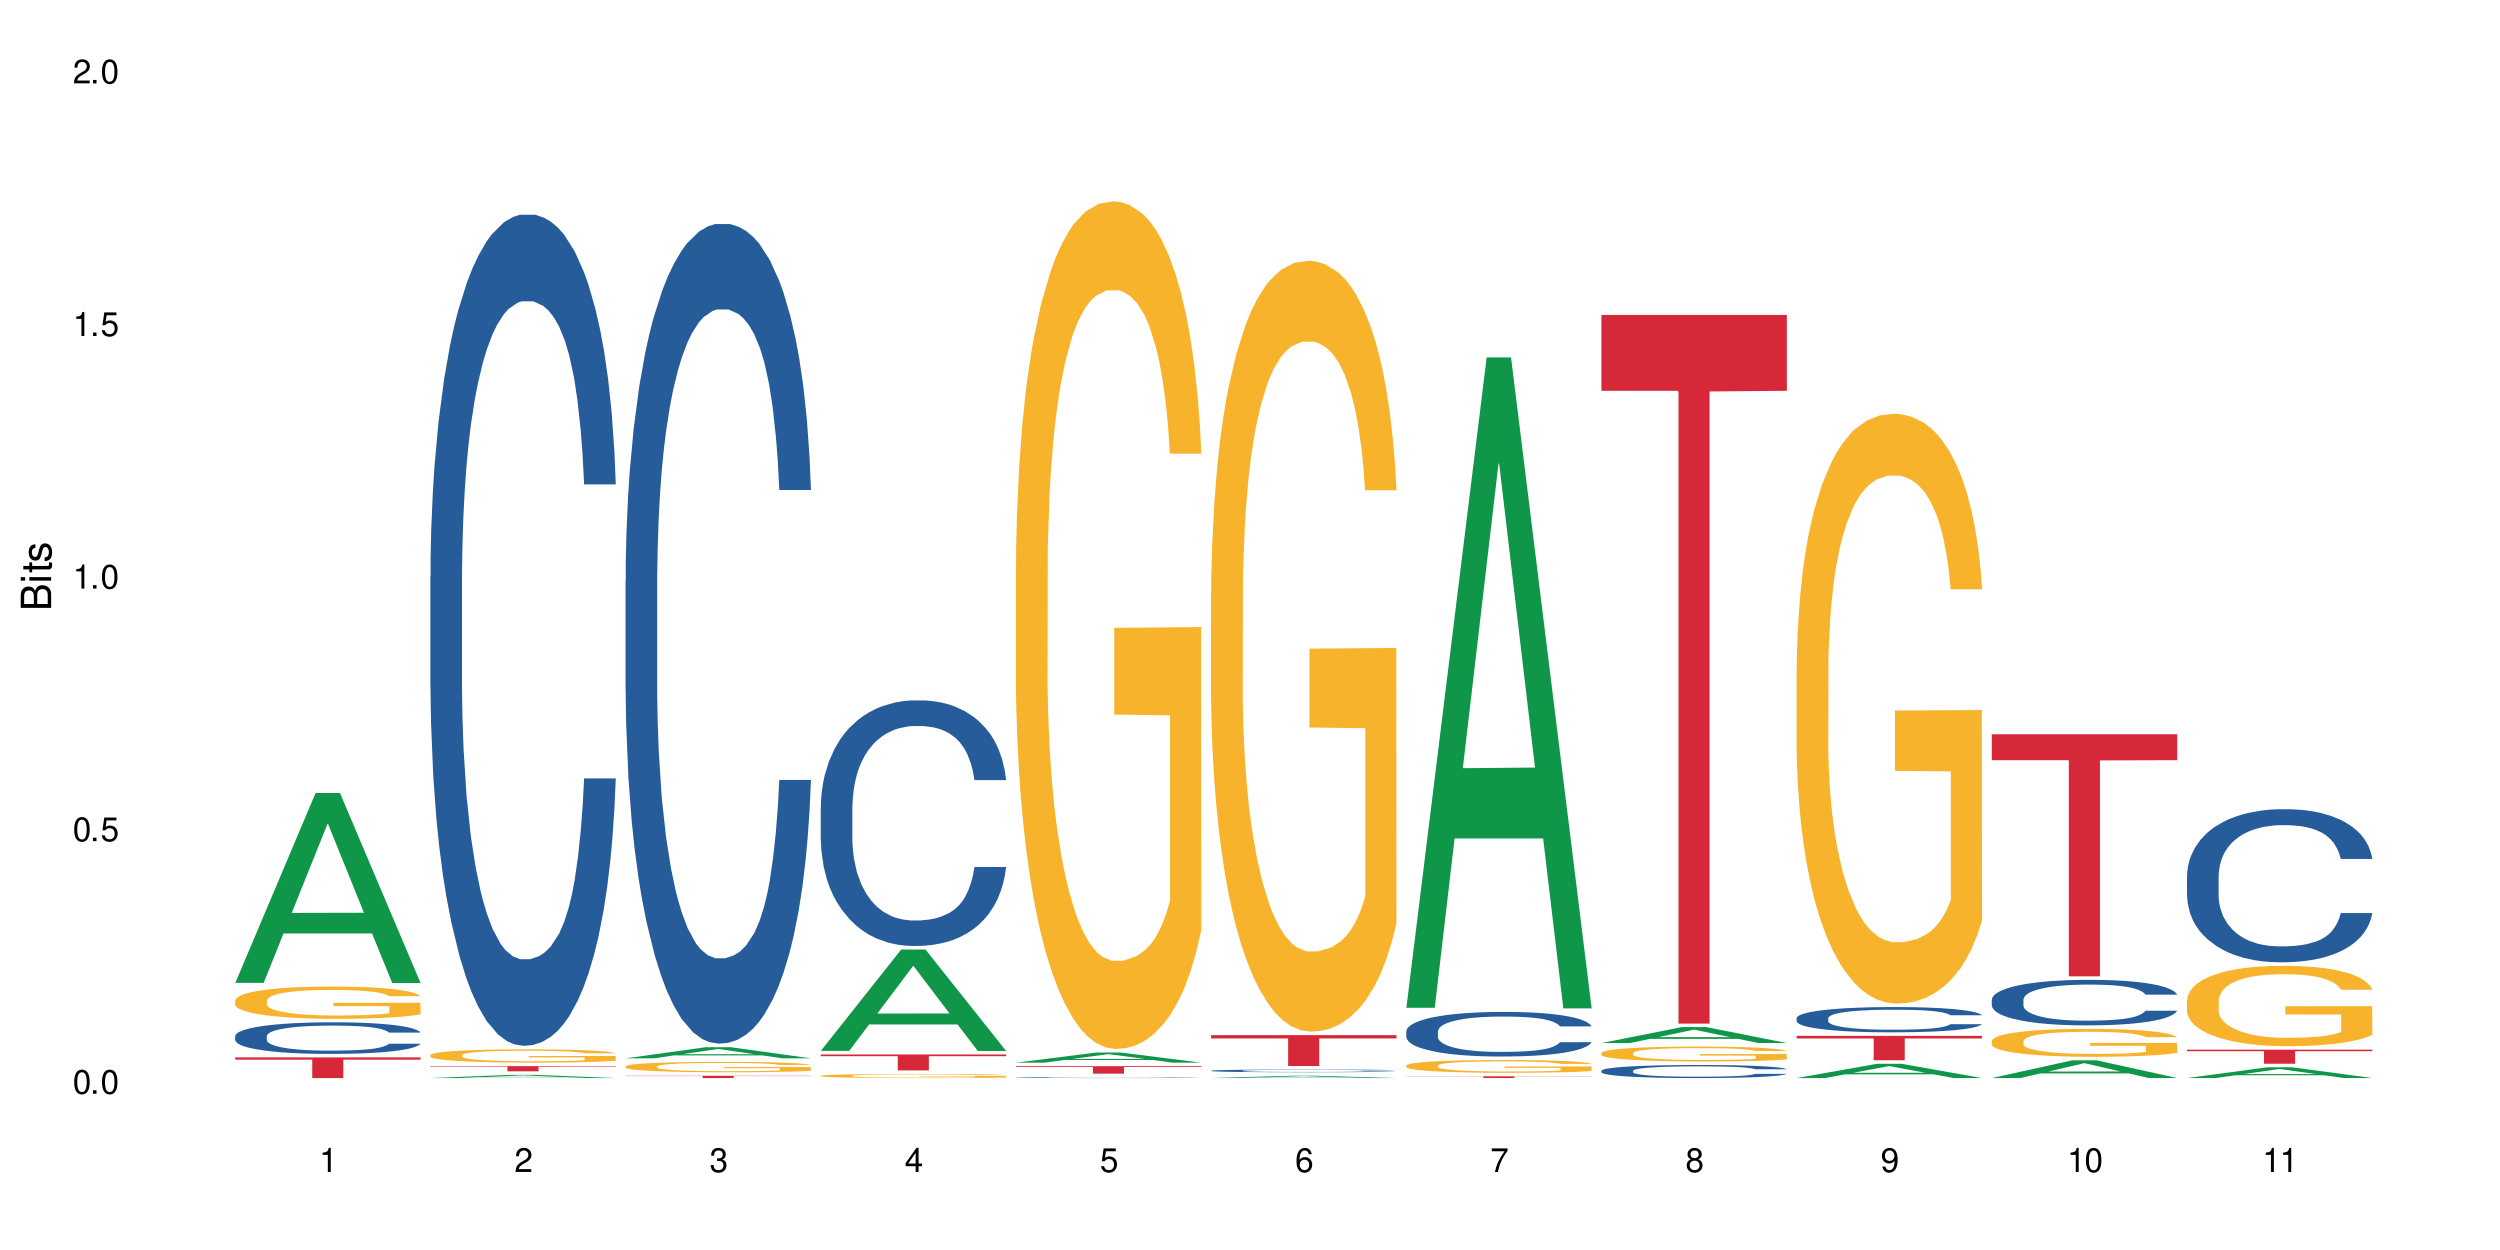 <?xml version="1.0" encoding="UTF-8"?>
<svg xmlns="http://www.w3.org/2000/svg" xmlns:xlink="http://www.w3.org/1999/xlink" width="720" height="360" viewBox="0 0 720 360">
<defs>
<g>
<g id="glyph-0-0">
</g>
<g id="glyph-0-1">
<path d="M 2.641 -6.938 C 2 -6.938 1.422 -6.656 1.078 -6.172 C 0.641 -5.562 0.406 -4.641 0.406 -3.359 C 0.406 -1.016 1.188 0.219 2.641 0.219 C 4.078 0.219 4.859 -1.016 4.859 -3.297 C 4.859 -4.641 4.656 -5.547 4.203 -6.172 C 3.844 -6.656 3.281 -6.938 2.641 -6.938 Z M 2.641 -6.188 C 3.547 -6.188 4 -5.25 4 -3.375 C 4 -1.406 3.562 -0.484 2.625 -0.484 C 1.734 -0.484 1.281 -1.438 1.281 -3.344 C 1.281 -5.25 1.734 -6.188 2.641 -6.188 Z M 2.641 -6.188 "/>
</g>
<g id="glyph-0-2">
<path d="M 1.828 -1 L 0.828 -1 L 0.828 0 L 1.828 0 Z M 1.828 -1 "/>
</g>
<g id="glyph-0-3">
<path d="M 4.562 -6.797 L 1.062 -6.797 L 0.547 -3.094 L 1.328 -3.094 C 1.719 -3.562 2.047 -3.734 2.578 -3.734 C 3.484 -3.734 4.062 -3.109 4.062 -2.094 C 4.062 -1.125 3.484 -0.531 2.578 -0.531 C 1.828 -0.531 1.375 -0.906 1.188 -1.672 L 0.328 -1.672 C 0.453 -1.109 0.547 -0.844 0.75 -0.594 C 1.125 -0.078 1.828 0.219 2.594 0.219 C 3.969 0.219 4.922 -0.781 4.922 -2.219 C 4.922 -3.562 4.031 -4.484 2.719 -4.484 C 2.25 -4.484 1.859 -4.359 1.469 -4.062 L 1.734 -5.969 L 4.562 -5.969 Z M 4.562 -6.797 "/>
</g>
<g id="glyph-0-4">
<path d="M 2.484 -4.938 L 2.484 0 L 3.328 0 L 3.328 -6.938 L 2.766 -6.938 C 2.469 -5.875 2.281 -5.734 0.984 -5.562 L 0.984 -4.938 Z M 2.484 -4.938 "/>
</g>
<g id="glyph-0-5">
<path d="M 4.859 -0.828 L 1.281 -0.828 C 1.359 -1.406 1.672 -1.781 2.5 -2.281 L 3.469 -2.828 C 4.406 -3.344 4.906 -4.062 4.906 -4.906 C 4.906 -5.484 4.672 -6.031 4.266 -6.406 C 3.859 -6.766 3.375 -6.938 2.719 -6.938 C 1.859 -6.938 1.219 -6.625 0.844 -6.031 C 0.609 -5.672 0.5 -5.234 0.484 -4.531 L 1.328 -4.531 C 1.359 -5.016 1.406 -5.281 1.531 -5.516 C 1.75 -5.938 2.188 -6.203 2.703 -6.203 C 3.469 -6.203 4.031 -5.641 4.031 -4.891 C 4.031 -4.344 3.719 -3.859 3.125 -3.516 L 2.234 -3 C 0.812 -2.172 0.406 -1.531 0.328 -0.016 L 4.859 -0.016 Z M 4.859 -0.828 "/>
</g>
<g id="glyph-0-6">
<path d="M 2.125 -3.188 L 2.578 -3.188 C 3.5 -3.188 3.984 -2.766 3.984 -1.922 C 3.984 -1.062 3.469 -0.531 2.594 -0.531 C 1.656 -0.531 1.203 -1 1.156 -2.016 L 0.312 -2.016 C 0.344 -1.453 0.438 -1.094 0.609 -0.781 C 0.953 -0.109 1.625 0.219 2.547 0.219 C 3.953 0.219 4.859 -0.625 4.859 -1.938 C 4.859 -2.828 4.516 -3.297 3.703 -3.594 C 4.344 -3.844 4.656 -4.328 4.656 -5.031 C 4.656 -6.219 3.875 -6.938 2.578 -6.938 C 1.203 -6.938 0.484 -6.172 0.453 -4.703 L 1.297 -4.703 C 1.312 -5.125 1.344 -5.359 1.453 -5.578 C 1.641 -5.969 2.062 -6.203 2.594 -6.203 C 3.344 -6.203 3.797 -5.75 3.797 -5 C 3.797 -4.516 3.609 -4.219 3.25 -4.047 C 3.016 -3.953 2.703 -3.922 2.125 -3.906 Z M 2.125 -3.188 "/>
</g>
<g id="glyph-0-7">
<path d="M 3.141 -1.672 L 3.141 0 L 3.984 0 L 3.984 -1.672 L 4.984 -1.672 L 4.984 -2.438 L 3.984 -2.438 L 3.984 -6.938 L 3.359 -6.938 L 0.266 -2.578 L 0.266 -1.672 Z M 3.141 -2.438 L 1 -2.438 L 3.141 -5.5 Z M 3.141 -2.438 "/>
</g>
<g id="glyph-0-8">
<path d="M 4.781 -5.125 C 4.609 -6.266 3.891 -6.938 2.844 -6.938 C 2.094 -6.938 1.422 -6.578 1.031 -5.953 C 0.594 -5.266 0.406 -4.422 0.406 -3.172 C 0.406 -2 0.578 -1.25 0.984 -0.641 C 1.359 -0.078 1.953 0.219 2.703 0.219 C 3.984 0.219 4.922 -0.75 4.922 -2.094 C 4.922 -3.375 4.062 -4.281 2.844 -4.281 C 2.172 -4.281 1.641 -4.031 1.281 -3.516 C 1.281 -5.234 1.828 -6.188 2.797 -6.188 C 3.391 -6.188 3.797 -5.797 3.938 -5.125 Z M 2.734 -3.531 C 3.547 -3.531 4.062 -2.953 4.062 -2.031 C 4.062 -1.156 3.484 -0.531 2.703 -0.531 C 1.922 -0.531 1.328 -1.188 1.328 -2.078 C 1.328 -2.938 1.906 -3.531 2.734 -3.531 Z M 2.734 -3.531 "/>
</g>
<g id="glyph-0-9">
<path d="M 4.984 -6.797 L 0.438 -6.797 L 0.438 -5.969 L 4.109 -5.969 C 2.5 -3.656 1.828 -2.234 1.328 0 L 2.219 0 C 2.594 -2.172 3.453 -4.047 4.984 -6.094 Z M 4.984 -6.797 "/>
</g>
<g id="glyph-0-10">
<path d="M 3.75 -3.656 C 4.469 -4.094 4.688 -4.438 4.688 -5.078 C 4.688 -6.172 3.844 -6.938 2.641 -6.938 C 1.438 -6.938 0.594 -6.172 0.594 -5.094 C 0.594 -4.438 0.812 -4.094 1.516 -3.656 C 0.734 -3.266 0.359 -2.703 0.359 -1.922 C 0.359 -0.656 1.281 0.219 2.641 0.219 C 3.984 0.219 4.922 -0.656 4.922 -1.922 C 4.922 -2.703 4.531 -3.266 3.75 -3.656 Z M 2.641 -6.188 C 3.359 -6.188 3.812 -5.75 3.812 -5.062 C 3.812 -4.406 3.344 -3.984 2.641 -3.984 C 1.922 -3.984 1.453 -4.406 1.453 -5.078 C 1.453 -5.75 1.922 -6.188 2.641 -6.188 Z M 2.641 -3.266 C 3.484 -3.266 4.062 -2.719 4.062 -1.906 C 4.062 -1.078 3.484 -0.531 2.625 -0.531 C 1.797 -0.531 1.219 -1.094 1.219 -1.906 C 1.219 -2.719 1.781 -3.266 2.641 -3.266 Z M 2.641 -3.266 "/>
</g>
<g id="glyph-0-11">
<path d="M 0.516 -1.578 C 0.672 -0.453 1.406 0.219 2.438 0.219 C 3.188 0.219 3.859 -0.141 4.266 -0.766 C 4.688 -1.453 4.891 -2.297 4.891 -3.547 C 4.891 -4.719 4.703 -5.453 4.312 -6.078 C 3.938 -6.641 3.344 -6.938 2.594 -6.938 C 1.297 -6.938 0.359 -5.969 0.359 -4.625 C 0.359 -3.344 1.234 -2.453 2.453 -2.453 C 3.094 -2.453 3.578 -2.672 4.016 -3.203 C 4 -1.484 3.469 -0.531 2.5 -0.531 C 1.906 -0.531 1.484 -0.906 1.359 -1.578 Z M 2.578 -6.203 C 3.375 -6.203 3.969 -5.531 3.969 -4.641 C 3.969 -3.797 3.391 -3.188 2.547 -3.188 C 1.734 -3.188 1.234 -3.766 1.234 -4.688 C 1.234 -5.562 1.797 -6.203 2.578 -6.203 Z M 2.578 -6.203 "/>
</g>
<g id="glyph-1-0">
</g>
<g id="glyph-1-1">
<path d="M 0 -0.953 L 0 -4.891 C 0 -5.719 -0.234 -6.344 -0.734 -6.797 C -1.188 -7.234 -1.812 -7.469 -2.5 -7.469 C -3.547 -7.469 -4.188 -7 -4.625 -5.875 C -4.984 -6.688 -5.625 -7.094 -6.531 -7.094 C -7.172 -7.094 -7.734 -6.859 -8.141 -6.391 C -8.562 -5.922 -8.75 -5.344 -8.75 -4.5 L -8.75 -0.953 Z M -4.984 -2.062 L -7.766 -2.062 L -7.766 -4.219 C -7.766 -4.844 -7.688 -5.203 -7.453 -5.5 C -7.219 -5.812 -6.859 -5.969 -6.375 -5.969 C -5.891 -5.969 -5.531 -5.812 -5.297 -5.5 C -5.062 -5.203 -4.984 -4.844 -4.984 -4.219 Z M -0.984 -2.062 L -4 -2.062 L -4 -4.781 C -4 -5.766 -3.438 -6.359 -2.484 -6.359 C -1.547 -6.359 -0.984 -5.766 -0.984 -4.781 Z M -0.984 -2.062 "/>
</g>
<g id="glyph-1-2">
<path d="M -6.281 -1.797 L -6.281 -0.797 L 0 -0.797 L 0 -1.797 Z M -8.75 -1.797 L -8.75 -0.797 L -7.484 -0.797 L -7.484 -1.797 Z M -8.75 -1.797 "/>
</g>
<g id="glyph-1-3">
<path d="M -6.281 -3.047 L -6.281 -2.016 L -8.016 -2.016 L -8.016 -1.016 L -6.281 -1.016 L -6.281 -0.172 L -5.469 -0.172 L -5.469 -1.016 L -0.719 -1.016 C -0.078 -1.016 0.281 -1.453 0.281 -2.234 C 0.281 -2.5 0.25 -2.719 0.188 -3.047 L -0.641 -3.047 C -0.609 -2.906 -0.594 -2.766 -0.594 -2.562 C -0.594 -2.141 -0.719 -2.016 -1.156 -2.016 L -5.469 -2.016 L -5.469 -3.047 Z M -6.281 -3.047 "/>
</g>
<g id="glyph-1-4">
<path d="M -4.531 -5.25 C -5.766 -5.25 -6.469 -4.422 -6.469 -2.969 C -6.469 -1.516 -5.719 -0.562 -4.547 -0.562 C -3.562 -0.562 -3.094 -1.062 -2.734 -2.562 L -2.516 -3.484 C -2.344 -4.188 -2.094 -4.469 -1.641 -4.469 C -1.047 -4.469 -0.641 -3.875 -0.641 -3 C -0.641 -2.453 -0.797 -2 -1.062 -1.75 C -1.25 -1.594 -1.422 -1.531 -1.875 -1.469 L -1.875 -0.406 C -0.422 -0.453 0.281 -1.266 0.281 -2.922 C 0.281 -4.5 -0.5 -5.516 -1.719 -5.516 C -2.656 -5.516 -3.172 -4.984 -3.469 -3.734 L -3.703 -2.766 C -3.891 -1.953 -4.156 -1.609 -4.594 -1.609 C -5.188 -1.609 -5.547 -2.125 -5.547 -2.938 C -5.547 -3.75 -5.203 -4.172 -4.531 -4.203 Z M -4.531 -5.25 "/>
</g>
</g>
</defs>
<rect x="-72" y="-36" width="864" height="432" fill="rgb(100%, 100%, 100%)" fill-opacity="1"/>
<path fill-rule="nonzero" fill="rgb(6.275%, 58.824%, 28.235%)" fill-opacity="1" d="M 67.73 283.074 L 67.789 283.023 L 90.895 228.379 L 97.91 228.379 L 121.133 283.125 L 112.973 283.125 L 107.152 268.836 L 81.652 268.836 L 75.945 283.074 L 67.73 283.074 L 84.105 262.922 L 104.816 262.871 L 94.488 237.324 L 94.375 237.27 L 94.262 237.426 L 84.047 262.871 L 84.105 262.922 Z M 67.73 283.074 "/>
<path fill-rule="nonzero" fill="rgb(14.51%, 36.078%, 60%)" fill-opacity="1" d="M 67.73 298.387 L 67.797 298.379 L 67.797 298.18 L 67.992 297.863 L 68.449 297.465 L 68.902 297.191 L 70.074 296.703 L 71.703 296.227 L 73.398 295.863 L 74.633 295.645 L 75.742 295.48 L 78.281 295.172 L 79.91 295.016 L 81.668 294.875 L 83.816 294.73 L 85.379 294.648 L 88.895 294.516 L 91.5 294.457 L 93.52 294.434 L 97.883 294.434 L 100.488 294.465 L 102.375 294.508 L 104.461 294.574 L 106.219 294.648 L 109.281 294.832 L 112.016 295.062 L 113.254 295.199 L 115.207 295.453 L 116.703 295.703 L 117.746 295.922 L 118.918 296.227 L 119.961 296.602 L 120.742 297.027 L 121.133 297.383 L 112.016 297.383 L 111.559 297.051 L 111.039 296.793 L 110.062 296.453 L 109.086 296.211 L 107.715 295.969 L 106.48 295.812 L 104.785 295.656 L 103.289 295.555 L 101.727 295.48 L 100.227 295.43 L 97.363 295.379 L 94.039 295.379 L 92.805 295.398 L 90.262 295.465 L 88.895 295.52 L 86.941 295.637 L 85.574 295.746 L 83.945 295.91 L 82.84 296.055 L 81.473 296.27 L 80.496 296.461 L 79.387 296.734 L 78.738 296.941 L 78.152 297.176 L 77.629 297.449 L 77.238 297.742 L 76.977 298.047 L 76.848 298.348 L 76.848 299.637 L 76.977 299.934 L 77.305 300.285 L 78.152 300.789 L 79.387 301.23 L 80.82 301.578 L 82.188 301.828 L 82.969 301.945 L 84.012 302.078 L 85.641 302.246 L 87.984 302.41 L 89.352 302.477 L 91.438 302.543 L 93.586 302.578 L 96.449 302.578 L 98.988 302.543 L 100.684 302.504 L 102.441 302.438 L 104.852 302.293 L 106.348 302.16 L 107.652 302.004 L 108.629 301.848 L 109.281 301.711 L 110.258 301.457 L 111.039 301.172 L 111.625 300.883 L 112.016 300.598 L 121.133 300.598 L 120.742 300.934 L 120.156 301.254 L 119.57 301.496 L 118.656 301.789 L 117.613 302.047 L 116.117 302.336 L 114.879 302.527 L 113.254 302.734 L 111.754 302.895 L 110.125 303.035 L 107.715 303.199 L 106.152 303.285 L 104.461 303.359 L 102.441 303.426 L 99.902 303.484 L 97.168 303.516 L 94.625 303.523 L 91.891 303.508 L 89.871 303.477 L 87.203 303.398 L 83.883 303.25 L 81.473 303.094 L 79.582 302.934 L 77.957 302.77 L 76.133 302.543 L 73.789 302.18 L 72.355 301.895 L 71.379 301.664 L 70.27 301.34 L 69.488 301.047 L 68.578 300.582 L 67.926 299.992 L 67.73 299.535 Z M 67.73 298.387 "/>
<path fill-rule="nonzero" fill="rgb(96.863%, 70.196%, 16.863%)" fill-opacity="1" d="M 67.73 288.113 L 67.797 288.105 L 67.797 287.938 L 68.055 287.555 L 68.707 287.031 L 69.555 286.598 L 70.465 286.258 L 71.051 286.082 L 72.027 285.828 L 72.875 285.641 L 75.023 285.258 L 77.762 284.902 L 79.258 284.75 L 80.949 284.605 L 83.359 284.445 L 84.469 284.387 L 87.855 284.25 L 91.695 284.164 L 95.93 284.141 L 97.883 284.148 L 100.555 284.184 L 104.199 284.277 L 106.285 284.359 L 107.91 284.445 L 109.605 284.555 L 111.688 284.727 L 113.645 284.93 L 115.207 285.133 L 116.77 285.387 L 118.07 285.656 L 119.18 285.953 L 120.156 286.309 L 120.742 286.605 L 121.133 286.902 L 112.078 286.902 L 111.559 286.605 L 110.973 286.379 L 109.996 286.098 L 109.02 285.895 L 108.043 285.734 L 106.219 285.512 L 104.656 285.379 L 102.703 285.258 L 100.812 285.184 L 98.664 285.133 L 97.363 285.113 L 93.91 285.113 L 90.785 285.172 L 88.961 285.242 L 87.66 285.309 L 85.836 285.438 L 84.727 285.539 L 84.078 285.605 L 82.125 285.867 L 80.82 286.105 L 80.105 286.266 L 79.191 286.52 L 78.543 286.75 L 77.824 287.09 L 77.434 287.344 L 76.914 287.918 L 76.848 289.445 L 77.043 289.766 L 77.434 290.113 L 77.957 290.418 L 78.738 290.742 L 79.52 290.988 L 80.887 291.316 L 82.059 291.539 L 82.969 291.68 L 84.727 291.91 L 85.445 291.988 L 87.137 292.141 L 88.895 292.258 L 91.047 292.359 L 92.672 292.41 L 95.277 292.453 L 98.598 292.453 L 102.508 292.402 L 104.98 292.336 L 106.676 292.266 L 107.781 292.207 L 109.148 292.113 L 110.125 292.027 L 111.039 291.938 L 112.145 291.793 L 112.145 289.766 L 96.059 289.758 L 96.059 288.809 L 121.066 288.801 L 121.133 292.113 L 119.766 292.344 L 118.07 292.562 L 116.441 292.73 L 114.75 292.875 L 112.34 293.039 L 110.387 293.141 L 107.391 293.258 L 104.656 293.332 L 101.789 293.387 L 99.25 293.41 L 96.254 293.418 L 93.586 293.402 L 90.719 293.352 L 88.441 293.281 L 86.355 293.199 L 84.273 293.09 L 81.668 292.91 L 79.973 292.766 L 78.215 292.59 L 76.457 292.375 L 74.895 292.148 L 73.852 291.969 L 72.812 291.766 L 71.703 291.512 L 70.66 291.223 L 69.879 290.961 L 69.164 290.664 L 68.645 290.387 L 68.121 290.004 L 67.859 289.699 L 67.73 289.438 Z M 67.73 288.113 "/>
<path fill-rule="nonzero" fill="rgb(83.922%, 15.686%, 22.353%)" fill-opacity="1" d="M 67.73 304.539 L 121.133 304.539 L 121.133 305.176 L 98.875 305.18 L 98.875 310.48 L 89.922 310.48 L 89.922 305.188 L 89.793 305.176 L 67.73 305.176 Z M 67.73 304.539 "/>
<path fill-rule="nonzero" fill="rgb(6.275%, 58.824%, 28.235%)" fill-opacity="1" d="M 123.941 310.48 L 124 310.48 L 147.105 309.555 L 154.125 309.555 L 177.344 310.48 L 169.184 310.48 L 163.367 310.238 L 137.863 310.238 L 132.156 310.48 L 123.941 310.48 L 140.316 310.141 L 161.027 310.137 L 150.699 309.703 L 150.586 309.703 L 150.473 309.707 L 140.258 310.137 L 140.316 310.141 Z M 123.941 310.48 "/>
<path fill-rule="nonzero" fill="rgb(14.51%, 36.078%, 60%)" fill-opacity="1" d="M 123.941 165.984 L 124.008 165.766 L 124.008 160.516 L 124.203 152.203 L 124.66 141.699 L 125.113 134.48 L 126.285 121.57 L 127.914 109.098 L 129.609 99.473 L 130.844 93.785 L 131.953 89.41 L 134.492 81.312 L 136.121 77.156 L 137.879 73.438 L 140.027 69.719 L 141.59 67.527 L 145.109 64.027 L 147.711 62.496 L 149.73 61.84 L 154.094 61.84 L 156.699 62.715 L 158.59 63.809 L 160.672 65.559 L 162.43 67.527 L 165.492 72.344 L 168.227 78.469 L 169.465 81.969 L 171.418 88.75 L 172.914 95.316 L 173.957 101.004 L 175.129 109.098 L 176.172 118.945 L 176.953 130.105 L 177.344 139.512 L 168.227 139.512 L 167.77 130.762 L 167.25 123.977 L 166.273 115.008 L 165.297 108.66 L 163.93 102.316 L 162.691 98.16 L 160.996 94.004 L 159.5 91.379 L 157.938 89.41 L 156.438 88.094 L 153.574 86.781 L 150.254 86.781 L 149.016 87.219 L 146.477 88.969 L 145.109 90.504 L 143.152 93.566 L 141.785 96.41 L 140.156 100.785 L 139.051 104.504 L 137.684 110.195 L 136.707 115.227 L 135.598 122.445 L 134.949 127.914 L 134.363 134.043 L 133.84 141.262 L 133.449 148.918 L 133.191 157.016 L 133.059 164.891 L 133.059 198.805 L 133.191 206.68 L 133.516 215.871 L 134.363 229.215 L 135.598 240.812 L 137.031 250 L 138.398 256.566 L 139.18 259.629 L 140.223 263.129 L 141.852 267.504 L 144.195 271.879 L 145.562 273.633 L 147.648 275.383 L 149.797 276.258 L 152.66 276.258 L 155.203 275.383 L 156.895 274.289 L 158.652 272.539 L 161.062 268.816 L 162.559 265.316 L 163.863 261.16 L 164.84 257.004 L 165.492 253.504 L 166.469 246.719 L 167.25 239.281 L 167.836 231.625 L 168.227 224.184 L 177.344 224.184 L 176.953 232.938 L 176.367 241.469 L 175.781 247.812 L 174.867 255.473 L 173.828 262.254 L 172.328 269.91 L 171.09 274.945 L 169.465 280.414 L 167.965 284.57 L 166.336 288.289 L 163.93 292.668 L 162.363 294.855 L 160.672 296.824 L 158.652 298.574 L 156.113 300.105 L 153.379 300.98 L 150.84 301.199 L 148.102 300.762 L 146.086 299.887 L 143.414 297.918 L 140.094 293.98 L 137.684 289.82 L 135.793 285.664 L 134.168 281.289 L 132.344 275.383 L 130 265.754 L 128.566 258.316 L 127.59 252.191 L 126.48 243.656 L 125.699 236 L 124.789 223.746 L 124.137 208.211 L 123.941 196.18 Z M 123.941 165.984 "/>
<path fill-rule="nonzero" fill="rgb(96.863%, 70.196%, 16.863%)" fill-opacity="1" d="M 123.941 303.852 L 124.008 303.848 L 124.008 303.777 L 124.27 303.621 L 124.918 303.402 L 125.766 303.227 L 126.676 303.086 L 127.266 303.012 L 128.242 302.906 L 129.086 302.832 L 131.234 302.672 L 133.973 302.527 L 135.469 302.465 L 137.164 302.406 L 139.57 302.34 L 140.68 302.312 L 144.066 302.258 L 147.906 302.223 L 152.141 302.215 L 154.094 302.215 L 156.766 302.23 L 160.41 302.27 L 162.496 302.305 L 164.125 302.34 L 165.816 302.383 L 167.902 302.453 L 169.855 302.539 L 171.418 302.621 L 172.98 302.727 L 174.281 302.836 L 175.391 302.961 L 176.367 303.105 L 176.953 303.23 L 177.344 303.352 L 168.293 303.352 L 167.77 303.23 L 167.184 303.133 L 166.207 303.02 L 165.23 302.934 L 164.254 302.871 L 162.43 302.777 L 160.867 302.723 L 158.914 302.672 L 157.023 302.641 L 154.875 302.621 L 153.574 302.613 L 150.121 302.613 L 146.996 302.641 L 145.172 302.668 L 143.871 302.695 L 142.047 302.746 L 140.941 302.789 L 140.289 302.816 L 138.336 302.926 L 137.031 303.023 L 136.316 303.09 L 135.402 303.195 L 134.754 303.289 L 134.035 303.426 L 133.645 303.531 L 133.125 303.77 L 133.059 304.398 L 133.254 304.531 L 133.645 304.672 L 134.168 304.801 L 134.949 304.934 L 135.73 305.031 L 137.098 305.168 L 138.27 305.262 L 139.18 305.32 L 140.941 305.414 L 141.656 305.445 L 143.348 305.508 L 145.109 305.559 L 147.258 305.598 L 148.883 305.621 L 151.488 305.637 L 154.812 305.637 L 158.719 305.617 L 161.191 305.59 L 162.887 305.559 L 163.992 305.535 L 165.359 305.496 L 166.336 305.461 L 167.25 305.426 L 168.355 305.363 L 168.355 304.531 L 152.27 304.527 L 152.27 304.137 L 177.277 304.133 L 177.344 305.496 L 175.977 305.59 L 174.281 305.684 L 172.656 305.754 L 170.961 305.812 L 168.551 305.879 L 166.598 305.918 L 163.602 305.969 L 160.867 306 L 158 306.02 L 155.461 306.031 L 152.465 306.035 L 149.797 306.027 L 146.93 306.008 L 144.652 305.98 L 142.566 305.945 L 140.484 305.898 L 137.879 305.824 L 136.188 305.766 L 134.426 305.691 L 132.668 305.605 L 131.105 305.512 L 130.062 305.438 L 129.023 305.355 L 127.914 305.25 L 126.871 305.133 L 126.09 305.023 L 125.375 304.902 L 124.855 304.785 L 124.332 304.629 L 124.074 304.504 L 123.941 304.395 Z M 123.941 303.852 "/>
<path fill-rule="nonzero" fill="rgb(83.922%, 15.686%, 22.353%)" fill-opacity="1" d="M 123.941 307.051 L 177.344 307.051 L 177.344 307.207 L 155.086 307.211 L 155.086 308.539 L 146.133 308.539 L 146.133 307.211 L 146.004 307.207 L 123.941 307.207 Z M 123.941 307.051 "/>
<path fill-rule="nonzero" fill="rgb(6.275%, 58.824%, 28.235%)" fill-opacity="1" d="M 180.152 304.797 L 180.211 304.797 L 203.316 301.586 L 210.336 301.586 L 233.555 304.801 L 225.395 304.801 L 219.578 303.961 L 194.074 303.961 L 188.371 304.797 L 180.152 304.797 L 196.527 303.613 L 217.238 303.613 L 206.91 302.113 L 206.797 302.109 L 206.684 302.117 L 196.473 303.613 L 196.527 303.613 Z M 180.152 304.797 "/>
<path fill-rule="nonzero" fill="rgb(14.51%, 36.078%, 60%)" fill-opacity="1" d="M 180.152 167.23 L 180.219 167.016 L 180.219 161.836 L 180.414 153.637 L 180.871 143.281 L 181.324 136.16 L 182.5 123.43 L 184.125 111.133 L 185.82 101.637 L 187.059 96.027 L 188.164 91.715 L 190.703 83.73 L 192.332 79.629 L 194.09 75.961 L 196.238 72.293 L 197.801 70.137 L 201.32 66.684 L 203.922 65.176 L 205.941 64.527 L 210.305 64.527 L 212.91 65.391 L 214.801 66.469 L 216.883 68.195 L 218.641 70.137 L 221.703 74.883 L 224.438 80.926 L 225.676 84.379 L 227.629 91.066 L 229.125 97.539 L 230.168 103.148 L 231.34 111.133 L 232.383 120.84 L 233.164 131.844 L 233.555 141.125 L 224.438 141.125 L 223.98 132.492 L 223.461 125.805 L 222.484 116.957 L 221.508 110.699 L 220.141 104.441 L 218.902 100.344 L 217.207 96.242 L 215.711 93.656 L 214.148 91.715 L 212.648 90.418 L 209.785 89.125 L 206.465 89.125 L 205.227 89.555 L 202.688 91.281 L 201.32 92.793 L 199.363 95.812 L 197.996 98.617 L 196.371 102.934 L 195.262 106.602 L 193.895 112.211 L 192.918 117.172 L 191.812 124.293 L 191.16 129.688 L 190.574 135.73 L 190.051 142.848 L 189.66 150.402 L 189.402 158.383 L 189.27 166.152 L 189.27 199.594 L 189.402 207.363 L 189.727 216.426 L 190.574 229.586 L 191.812 241.023 L 193.242 250.082 L 194.609 256.559 L 195.395 259.578 L 196.434 263.031 L 198.062 267.344 L 200.406 271.66 L 201.773 273.387 L 203.859 275.113 L 206.008 275.977 L 208.875 275.977 L 211.414 275.113 L 213.105 274.035 L 214.863 272.309 L 217.273 268.641 L 218.773 265.188 L 220.074 261.09 L 221.051 256.988 L 221.703 253.535 L 222.68 246.848 L 223.461 239.512 L 224.047 231.961 L 224.438 224.625 L 233.555 224.625 L 233.164 233.254 L 232.578 241.668 L 231.992 247.926 L 231.082 255.477 L 230.039 262.168 L 228.539 269.719 L 227.305 274.68 L 225.676 280.074 L 224.176 284.176 L 222.551 287.844 L 220.141 292.156 L 218.578 294.316 L 216.883 296.258 L 214.863 297.984 L 212.324 299.492 L 209.59 300.355 L 207.051 300.574 L 204.316 300.141 L 202.297 299.277 L 199.625 297.336 L 196.305 293.453 L 193.895 289.352 L 192.008 285.254 L 190.379 280.938 L 188.555 275.113 L 186.211 265.617 L 184.777 258.281 L 183.801 252.242 L 182.695 243.828 L 181.914 236.273 L 181 224.191 L 180.348 208.871 L 180.152 197.008 Z M 180.152 167.23 "/>
<path fill-rule="nonzero" fill="rgb(96.863%, 70.196%, 16.863%)" fill-opacity="1" d="M 180.152 307.102 L 180.219 307.098 L 180.219 307.043 L 180.48 306.918 L 181.129 306.75 L 181.977 306.609 L 182.891 306.5 L 183.477 306.441 L 184.453 306.359 L 185.297 306.301 L 187.449 306.176 L 190.184 306.062 L 191.68 306.012 L 193.375 305.965 L 195.785 305.914 L 196.891 305.895 L 200.277 305.852 L 204.121 305.824 L 208.352 305.816 L 210.305 305.816 L 212.977 305.828 L 216.621 305.859 L 218.707 305.887 L 220.336 305.914 L 222.027 305.949 L 224.113 306.004 L 226.066 306.07 L 227.629 306.137 L 229.191 306.219 L 230.492 306.305 L 231.602 306.402 L 232.578 306.516 L 233.164 306.613 L 233.555 306.707 L 224.504 306.707 L 223.98 306.613 L 223.395 306.539 L 222.418 306.449 L 221.441 306.383 L 220.465 306.332 L 218.641 306.258 L 217.078 306.215 L 215.125 306.176 L 213.238 306.152 L 211.086 306.137 L 209.785 306.129 L 206.332 306.129 L 203.207 306.148 L 201.383 306.172 L 200.082 306.195 L 198.258 306.234 L 197.152 306.27 L 196.5 306.289 L 194.547 306.375 L 193.242 306.453 L 192.527 306.504 L 191.617 306.586 L 190.965 306.66 L 190.246 306.77 L 189.855 306.852 L 189.336 307.039 L 189.27 307.531 L 189.465 307.637 L 189.855 307.746 L 190.379 307.848 L 191.16 307.949 L 191.941 308.031 L 193.309 308.137 L 194.48 308.207 L 195.395 308.254 L 197.152 308.328 L 197.867 308.352 L 199.562 308.402 L 201.32 308.441 L 203.469 308.473 L 205.098 308.492 L 207.699 308.504 L 211.023 308.504 L 214.93 308.488 L 217.402 308.465 L 219.098 308.445 L 220.203 308.426 L 221.57 308.395 L 222.551 308.367 L 223.461 308.336 L 224.566 308.289 L 224.566 307.637 L 208.484 307.633 L 208.484 307.324 L 233.488 307.324 L 233.555 308.395 L 232.188 308.469 L 230.492 308.539 L 228.867 308.594 L 227.172 308.641 L 224.762 308.691 L 222.809 308.727 L 219.812 308.766 L 217.078 308.789 L 214.215 308.805 L 211.672 308.812 L 208.68 308.816 L 206.008 308.812 L 203.141 308.793 L 200.863 308.773 L 198.777 308.746 L 196.695 308.711 L 194.09 308.652 L 192.398 308.605 L 190.641 308.547 L 188.879 308.48 L 187.316 308.406 L 186.277 308.348 L 185.234 308.281 L 184.125 308.199 L 183.086 308.105 L 182.305 308.023 L 181.586 307.926 L 181.066 307.836 L 180.543 307.711 L 180.285 307.613 L 180.152 307.527 Z M 180.152 307.102 "/>
<path fill-rule="nonzero" fill="rgb(83.922%, 15.686%, 22.353%)" fill-opacity="1" d="M 180.152 309.832 L 233.555 309.832 L 233.555 309.898 L 211.301 309.902 L 211.301 310.48 L 202.344 310.48 L 202.344 309.902 L 202.215 309.898 L 180.152 309.898 Z M 180.152 309.832 "/>
<path fill-rule="nonzero" fill="rgb(6.275%, 58.824%, 28.235%)" fill-opacity="1" d="M 236.367 302.652 L 236.422 302.625 L 259.527 273.469 L 266.547 273.469 L 289.766 302.68 L 281.609 302.68 L 275.789 295.055 L 250.285 295.055 L 244.582 302.652 L 236.367 302.652 L 252.738 291.902 L 273.449 291.875 L 263.121 278.242 L 263.008 278.215 L 262.895 278.297 L 252.684 291.875 L 252.738 291.902 Z M 236.367 302.652 "/>
<path fill-rule="nonzero" fill="rgb(14.51%, 36.078%, 60%)" fill-opacity="1" d="M 236.367 232.5 L 236.43 232.438 L 236.43 230.887 L 236.625 228.43 L 237.082 225.324 L 237.539 223.191 L 238.711 219.379 L 240.34 215.691 L 242.031 212.848 L 243.27 211.168 L 244.375 209.875 L 246.914 207.48 L 248.543 206.254 L 250.301 205.152 L 252.449 204.055 L 254.016 203.41 L 257.531 202.375 L 260.137 201.922 L 262.152 201.727 L 266.516 201.727 L 269.121 201.984 L 271.012 202.309 L 273.094 202.828 L 274.852 203.41 L 277.914 204.832 L 280.648 206.641 L 281.887 207.676 L 283.84 209.68 L 285.34 211.621 L 286.379 213.301 L 287.551 215.691 L 288.594 218.602 L 289.375 221.898 L 289.766 224.68 L 280.648 224.68 L 280.191 222.094 L 279.672 220.09 L 278.695 217.438 L 277.719 215.562 L 276.352 213.688 L 275.113 212.461 L 273.422 211.23 L 271.922 210.457 L 270.359 209.875 L 268.863 209.484 L 265.996 209.098 L 262.676 209.098 L 261.438 209.227 L 258.898 209.746 L 257.531 210.195 L 255.578 211.102 L 254.211 211.941 L 252.582 213.234 L 251.473 214.336 L 250.105 216.016 L 249.129 217.504 L 248.023 219.637 L 247.371 221.254 L 246.785 223.062 L 246.266 225.195 L 245.875 227.457 L 245.613 229.852 L 245.484 232.18 L 245.484 242.199 L 245.613 244.527 L 245.938 247.242 L 246.785 251.188 L 248.023 254.613 L 249.457 257.328 L 250.824 259.266 L 251.605 260.172 L 252.645 261.207 L 254.273 262.5 L 256.617 263.793 L 257.984 264.309 L 260.07 264.828 L 262.219 265.086 L 265.086 265.086 L 267.625 264.828 L 269.316 264.504 L 271.074 263.988 L 273.484 262.887 L 274.984 261.852 L 276.285 260.625 L 277.262 259.398 L 277.914 258.363 L 278.891 256.359 L 279.672 254.16 L 280.258 251.898 L 280.648 249.699 L 289.766 249.699 L 289.375 252.285 L 288.789 254.805 L 288.203 256.68 L 287.293 258.945 L 286.25 260.949 L 284.75 263.211 L 283.516 264.699 L 281.887 266.312 L 280.387 267.543 L 278.762 268.641 L 276.352 269.934 L 274.789 270.582 L 273.094 271.164 L 271.074 271.68 L 268.535 272.133 L 265.801 272.391 L 263.262 272.457 L 260.527 272.328 L 258.508 272.066 L 255.836 271.488 L 252.516 270.324 L 250.105 269.094 L 248.219 267.867 L 246.59 266.574 L 244.766 264.828 L 242.422 261.984 L 240.988 259.785 L 240.012 257.973 L 238.906 255.453 L 238.125 253.191 L 237.211 249.57 L 236.562 244.98 L 236.367 241.422 Z M 236.367 232.5 "/>
<path fill-rule="nonzero" fill="rgb(96.863%, 70.196%, 16.863%)" fill-opacity="1" d="M 236.367 309.805 L 236.43 309.801 L 236.43 309.781 L 236.691 309.73 L 237.344 309.664 L 238.188 309.609 L 239.102 309.566 L 239.688 309.543 L 240.664 309.512 L 241.512 309.484 L 243.66 309.438 L 246.395 309.391 L 247.891 309.371 L 249.586 309.355 L 251.996 309.332 L 253.102 309.324 L 256.488 309.309 L 260.332 309.297 L 264.562 309.293 L 266.516 309.297 L 269.188 309.301 L 272.836 309.312 L 274.918 309.324 L 276.547 309.332 L 278.238 309.348 L 280.324 309.367 L 282.277 309.395 L 283.84 309.422 L 285.402 309.453 L 286.707 309.488 L 287.812 309.527 L 288.789 309.57 L 289.375 309.609 L 289.766 309.648 L 280.715 309.648 L 280.191 309.609 L 279.605 309.582 L 278.629 309.543 L 277.652 309.52 L 276.676 309.5 L 274.852 309.469 L 273.289 309.453 L 271.336 309.438 L 269.449 309.426 L 267.301 309.422 L 265.996 309.418 L 262.543 309.418 L 259.418 309.426 L 257.594 309.434 L 256.293 309.445 L 254.469 309.461 L 253.363 309.473 L 252.711 309.48 L 250.758 309.516 L 249.457 309.547 L 248.738 309.566 L 247.828 309.598 L 247.176 309.629 L 246.461 309.672 L 246.07 309.703 L 245.547 309.777 L 245.484 309.973 L 245.68 310.016 L 246.07 310.059 L 246.59 310.098 L 247.371 310.141 L 248.152 310.172 L 249.52 310.215 L 250.691 310.242 L 251.605 310.262 L 253.363 310.289 L 254.078 310.301 L 255.773 310.32 L 257.531 310.332 L 259.68 310.348 L 261.309 310.352 L 263.914 310.359 L 267.234 310.359 L 271.141 310.352 L 273.617 310.344 L 275.309 310.336 L 276.418 310.328 L 277.785 310.316 L 278.762 310.305 L 279.672 310.293 L 280.781 310.273 L 280.781 310.016 L 264.695 310.012 L 264.695 309.891 L 289.699 309.891 L 289.766 310.316 L 288.398 310.344 L 286.707 310.371 L 285.078 310.395 L 283.383 310.414 L 280.977 310.434 L 279.02 310.445 L 276.023 310.461 L 273.289 310.473 L 270.426 310.477 L 267.887 310.48 L 262.219 310.48 L 259.355 310.473 L 257.074 310.465 L 254.992 310.453 L 252.906 310.441 L 250.301 310.418 L 248.609 310.398 L 246.852 310.375 L 245.094 310.348 L 243.527 310.32 L 242.488 310.297 L 241.445 310.27 L 240.34 310.238 L 239.297 310.203 L 238.516 310.168 L 237.797 310.129 L 237.277 310.094 L 236.758 310.047 L 236.496 310.008 L 236.367 309.973 Z M 236.367 309.805 "/>
<path fill-rule="nonzero" fill="rgb(83.922%, 15.686%, 22.353%)" fill-opacity="1" d="M 236.367 303.695 L 289.766 303.695 L 289.766 304.184 L 267.512 304.188 L 267.512 308.281 L 258.555 308.281 L 258.555 304.191 L 258.426 304.184 L 236.367 304.184 Z M 236.367 303.695 "/>
<path fill-rule="nonzero" fill="rgb(6.275%, 58.824%, 28.235%)" fill-opacity="1" d="M 292.578 306.051 L 292.633 306.047 L 315.738 303.121 L 322.758 303.121 L 345.977 306.055 L 337.82 306.055 L 332 305.289 L 306.496 305.289 L 300.793 306.051 L 292.578 306.051 L 308.949 304.973 L 329.66 304.969 L 319.336 303.602 L 319.219 303.598 L 319.105 303.605 L 308.895 304.969 L 308.949 304.973 Z M 292.578 306.051 "/>
<path fill-rule="nonzero" fill="rgb(14.51%, 36.078%, 60%)" fill-opacity="1" d="M 292.578 310.336 L 292.641 310.336 L 292.641 310.332 L 292.836 310.32 L 293.75 310.305 L 294.922 310.289 L 296.551 310.277 L 298.242 310.266 L 299.48 310.258 L 300.586 310.254 L 303.125 310.246 L 304.754 310.242 L 306.512 310.238 L 308.664 310.234 L 310.227 310.23 L 313.742 310.227 L 327.223 310.227 L 329.305 310.23 L 331.066 310.23 L 334.125 310.234 L 336.859 310.242 L 338.098 310.246 L 340.051 310.254 L 341.551 310.262 L 342.59 310.266 L 343.762 310.277 L 344.805 310.285 L 345.586 310.297 L 345.977 310.309 L 336.859 310.309 L 336.406 310.301 L 335.883 310.293 L 334.906 310.281 L 333.93 310.273 L 332.562 310.27 L 331.324 310.266 L 329.633 310.258 L 328.133 310.258 L 326.57 310.254 L 325.074 310.254 L 322.207 310.25 L 318.887 310.25 L 317.648 310.254 L 313.742 310.254 L 311.789 310.258 L 310.422 310.262 L 308.793 310.266 L 307.684 310.27 L 306.316 310.277 L 305.34 310.281 L 304.234 310.289 L 303.582 310.297 L 302.996 310.301 L 302.477 310.309 L 302.086 310.32 L 301.824 310.328 L 301.695 310.336 L 301.695 310.371 L 301.824 310.379 L 302.148 310.391 L 302.996 310.406 L 304.234 310.418 L 305.668 310.426 L 307.035 310.434 L 307.816 310.438 L 308.859 310.441 L 310.484 310.445 L 312.832 310.449 L 314.199 310.453 L 316.281 310.453 L 318.43 310.457 L 321.297 310.457 L 323.836 310.453 L 327.289 310.453 L 329.695 310.449 L 331.195 310.445 L 332.496 310.438 L 333.473 310.434 L 334.125 310.43 L 335.102 310.422 L 335.883 310.414 L 336.469 310.406 L 336.859 310.398 L 345.977 310.398 L 345.586 310.41 L 344.414 310.426 L 343.504 310.434 L 342.461 310.441 L 340.965 310.449 L 339.727 310.453 L 338.098 310.461 L 336.602 310.465 L 334.973 310.469 L 332.562 310.473 L 331 310.477 L 329.305 310.477 L 327.289 310.48 L 312.047 310.48 L 308.727 310.473 L 306.316 310.469 L 304.43 310.465 L 302.801 310.461 L 300.977 310.453 L 298.633 310.445 L 297.199 310.438 L 296.223 310.43 L 295.117 310.422 L 294.336 310.414 L 293.422 310.398 L 292.773 310.383 L 292.578 310.371 Z M 292.578 310.336 "/>
<path fill-rule="nonzero" fill="rgb(96.863%, 70.196%, 16.863%)" fill-opacity="1" d="M 292.578 162.543 L 292.641 162.32 L 292.641 157.859 L 292.902 147.828 L 293.555 134.004 L 294.398 122.637 L 295.312 113.719 L 295.898 109.035 L 296.875 102.348 L 297.723 97.441 L 299.871 87.41 L 302.605 78.047 L 304.105 74.031 L 305.797 70.242 L 308.207 66.008 L 309.312 64.445 L 312.699 60.879 L 316.543 58.648 L 320.773 57.98 L 322.73 58.203 L 325.398 59.094 L 329.047 61.547 L 331.129 63.777 L 332.758 66.008 L 334.449 68.906 L 336.535 73.363 L 338.488 78.715 L 340.051 84.066 L 341.613 90.754 L 342.918 97.887 L 344.023 105.691 L 345 115.055 L 345.586 122.859 L 345.977 130.66 L 336.926 130.66 L 336.406 122.859 L 335.82 116.84 L 334.84 109.48 L 333.863 104.133 L 332.887 99.895 L 331.066 94.098 L 329.5 90.531 L 327.547 87.41 L 325.66 85.402 L 323.512 84.066 L 322.207 83.621 L 318.758 83.621 L 315.629 85.18 L 313.809 86.965 L 312.504 88.746 L 310.68 92.094 L 309.574 94.766 L 308.922 96.551 L 306.969 103.461 L 305.668 109.703 L 304.949 113.941 L 304.039 120.629 L 303.387 126.648 L 302.672 135.566 L 302.281 142.254 L 301.758 157.414 L 301.695 197.547 L 301.891 206.02 L 302.281 215.16 L 302.801 223.184 L 303.582 231.656 L 304.363 238.121 L 305.73 246.816 L 306.902 252.613 L 307.816 256.402 L 309.574 262.422 L 310.289 264.43 L 311.984 268.441 L 313.742 271.562 L 315.891 274.238 L 317.52 275.578 L 320.125 276.691 L 323.445 276.691 L 327.352 275.355 L 329.828 273.57 L 331.52 271.785 L 332.629 270.227 L 333.996 267.773 L 334.973 265.543 L 335.883 263.094 L 336.992 259.301 L 336.992 206.02 L 320.906 205.793 L 320.906 180.824 L 345.914 180.602 L 345.977 267.773 L 344.609 273.793 L 342.918 279.59 L 341.289 284.051 L 339.598 287.84 L 337.188 292.074 L 335.234 294.75 L 332.238 297.871 L 329.5 299.879 L 326.637 301.215 L 324.098 301.887 L 321.102 302.109 L 318.43 301.66 L 315.566 300.324 L 313.285 298.539 L 311.203 296.312 L 309.117 293.414 L 306.512 288.73 L 304.82 284.941 L 303.062 280.258 L 301.305 274.684 L 299.742 268.664 L 298.699 263.984 L 297.656 258.633 L 296.551 251.945 L 295.508 244.363 L 294.727 237.453 L 294.008 229.648 L 293.488 222.293 L 292.969 212.262 L 292.707 204.234 L 292.578 197.324 Z M 292.578 162.543 "/>
<path fill-rule="nonzero" fill="rgb(83.922%, 15.686%, 22.353%)" fill-opacity="1" d="M 292.578 307.066 L 345.977 307.066 L 345.977 307.297 L 323.723 307.301 L 323.723 309.211 L 314.77 309.211 L 314.77 307.301 L 314.637 307.297 L 292.578 307.297 Z M 292.578 307.066 "/>
<path fill-rule="nonzero" fill="rgb(6.275%, 58.824%, 28.235%)" fill-opacity="1" d="M 348.789 310.48 L 348.844 310.48 L 371.953 309.82 L 378.969 309.82 L 402.188 310.48 L 394.031 310.48 L 388.211 310.309 L 362.711 310.309 L 357.004 310.48 L 348.789 310.48 L 365.164 310.238 L 385.871 310.238 L 375.547 309.93 L 375.434 309.926 L 375.316 309.93 L 365.105 310.238 L 365.164 310.238 Z M 348.789 310.48 "/>
<path fill-rule="nonzero" fill="rgb(14.51%, 36.078%, 60%)" fill-opacity="1" d="M 348.789 308.363 L 348.852 308.363 L 348.852 308.344 L 349.051 308.316 L 349.504 308.281 L 349.961 308.258 L 351.133 308.219 L 352.762 308.176 L 354.453 308.145 L 355.691 308.125 L 356.797 308.113 L 359.34 308.086 L 360.965 308.07 L 362.727 308.059 L 364.875 308.047 L 366.438 308.039 L 369.953 308.027 L 372.559 308.023 L 374.578 308.02 L 378.941 308.02 L 381.547 308.023 L 383.434 308.027 L 385.52 308.031 L 387.277 308.039 L 390.336 308.055 L 393.07 308.074 L 394.309 308.086 L 396.262 308.109 L 397.762 308.129 L 398.805 308.148 L 399.977 308.176 L 401.016 308.207 L 401.797 308.246 L 402.188 308.277 L 393.07 308.277 L 392.617 308.246 L 392.094 308.227 L 391.117 308.195 L 390.141 308.176 L 388.773 308.152 L 387.535 308.141 L 385.844 308.125 L 384.344 308.117 L 382.781 308.113 L 381.285 308.105 L 378.418 308.102 L 375.098 308.102 L 373.859 308.105 L 371.32 308.109 L 369.953 308.113 L 368 308.125 L 366.633 308.133 L 365.004 308.148 L 363.898 308.16 L 362.531 308.18 L 361.551 308.195 L 360.445 308.219 L 359.793 308.238 L 359.207 308.258 L 358.688 308.281 L 358.297 308.305 L 358.035 308.332 L 357.906 308.359 L 357.906 308.469 L 358.035 308.496 L 358.363 308.527 L 359.207 308.57 L 360.445 308.609 L 361.879 308.637 L 363.246 308.66 L 364.027 308.668 L 365.07 308.68 L 366.695 308.695 L 369.043 308.711 L 370.41 308.715 L 372.492 308.723 L 380.047 308.723 L 381.742 308.719 L 383.5 308.711 L 385.91 308.699 L 387.406 308.688 L 388.707 308.676 L 389.688 308.66 L 390.336 308.648 L 391.312 308.629 L 392.094 308.602 L 392.68 308.578 L 393.07 308.555 L 402.188 308.555 L 401.797 308.582 L 401.211 308.609 L 400.625 308.629 L 399.715 308.656 L 398.672 308.68 L 397.176 308.703 L 395.938 308.719 L 394.309 308.738 L 392.812 308.75 L 391.184 308.762 L 388.773 308.777 L 387.211 308.785 L 385.52 308.793 L 383.5 308.797 L 380.961 308.801 L 378.223 308.805 L 372.949 308.805 L 370.93 308.801 L 368.262 308.797 L 364.938 308.781 L 362.531 308.77 L 360.641 308.754 L 359.012 308.742 L 357.188 308.723 L 354.844 308.691 L 353.41 308.664 L 352.434 308.645 L 351.328 308.617 L 350.547 308.594 L 349.637 308.551 L 348.984 308.5 L 348.789 308.461 Z M 348.789 308.363 "/>
<path fill-rule="nonzero" fill="rgb(96.863%, 70.196%, 16.863%)" fill-opacity="1" d="M 348.789 170.184 L 348.852 169.98 L 348.852 165.926 L 349.113 156.805 L 349.766 144.23 L 350.613 133.891 L 351.523 125.781 L 352.109 121.523 L 353.086 115.441 L 353.934 110.98 L 356.082 101.855 L 358.816 93.34 L 360.316 89.688 L 362.008 86.242 L 364.418 82.391 L 365.523 80.973 L 368.91 77.727 L 372.754 75.699 L 376.988 75.09 L 378.941 75.293 L 381.609 76.105 L 385.258 78.336 L 387.34 80.363 L 388.969 82.391 L 390.664 85.027 L 392.746 89.082 L 394.699 93.949 L 396.262 98.812 L 397.824 104.895 L 399.129 111.383 L 400.234 118.48 L 401.211 126.996 L 401.797 134.094 L 402.188 141.191 L 393.137 141.191 L 392.617 134.094 L 392.031 128.621 L 391.055 121.93 L 390.078 117.062 L 389.098 113.211 L 387.277 107.938 L 385.715 104.695 L 383.758 101.855 L 381.871 100.031 L 379.723 98.812 L 378.418 98.406 L 374.969 98.406 L 371.844 99.828 L 370.02 101.449 L 368.715 103.07 L 366.891 106.113 L 365.785 108.547 L 365.133 110.168 L 363.18 116.453 L 361.879 122.133 L 361.16 125.984 L 360.25 132.066 L 359.598 137.539 L 358.883 145.652 L 358.492 151.734 L 357.969 165.52 L 357.906 202.02 L 358.102 209.723 L 358.492 218.035 L 359.012 225.336 L 359.793 233.039 L 360.574 238.922 L 361.941 246.828 L 363.117 252.102 L 364.027 255.547 L 365.785 261.02 L 366.5 262.848 L 368.195 266.496 L 369.953 269.336 L 372.102 271.766 L 373.73 272.984 L 376.336 273.996 L 379.656 273.996 L 383.562 272.781 L 386.039 271.16 L 387.73 269.535 L 388.84 268.117 L 390.207 265.887 L 391.184 263.859 L 392.094 261.629 L 393.203 258.184 L 393.203 209.723 L 377.117 209.52 L 377.117 186.812 L 402.125 186.609 L 402.188 265.887 L 400.82 271.363 L 399.129 276.633 L 397.5 280.688 L 395.809 284.137 L 393.398 287.988 L 391.445 290.422 L 388.449 293.262 L 385.715 295.086 L 382.848 296.301 L 380.309 296.91 L 377.312 297.113 L 374.641 296.707 L 371.777 295.492 L 369.496 293.867 L 367.414 291.84 L 365.328 289.203 L 362.727 284.945 L 361.031 281.5 L 359.273 277.242 L 357.516 272.172 L 355.953 266.699 L 354.91 262.441 L 353.867 257.574 L 352.762 251.492 L 351.719 244.598 L 350.938 238.312 L 350.223 231.215 L 349.699 224.523 L 349.18 215.398 L 348.918 208.102 L 348.789 201.816 Z M 348.789 170.184 "/>
<path fill-rule="nonzero" fill="rgb(83.922%, 15.686%, 22.353%)" fill-opacity="1" d="M 348.789 298.125 L 402.188 298.125 L 402.188 299.078 L 379.934 299.086 L 379.934 307.008 L 370.98 307.008 L 370.98 299.094 L 370.848 299.078 L 348.789 299.078 Z M 348.789 298.125 "/>
<path fill-rule="nonzero" fill="rgb(6.275%, 58.824%, 28.235%)" fill-opacity="1" d="M 405 290.25 L 405.059 290.074 L 428.164 102.926 L 435.18 102.926 L 458.402 290.426 L 450.242 290.426 L 444.422 241.48 L 418.922 241.48 L 413.215 290.25 L 405 290.25 L 421.375 221.234 L 442.082 221.059 L 431.758 133.559 L 431.645 133.383 L 431.527 133.91 L 421.316 221.059 L 421.375 221.234 Z M 405 290.25 "/>
<path fill-rule="nonzero" fill="rgb(14.51%, 36.078%, 60%)" fill-opacity="1" d="M 405 297.027 L 405.066 297.016 L 405.066 296.73 L 405.262 296.285 L 405.715 295.723 L 406.172 295.336 L 407.344 294.645 L 408.973 293.977 L 410.664 293.457 L 411.902 293.152 L 413.012 292.918 L 415.551 292.484 L 417.18 292.262 L 418.938 292.062 L 421.086 291.863 L 422.648 291.746 L 426.164 291.559 L 428.77 291.477 L 430.789 291.441 L 435.152 291.441 L 437.758 291.488 L 439.645 291.547 L 441.73 291.641 L 443.488 291.746 L 446.547 292.004 L 449.285 292.332 L 450.52 292.52 L 452.473 292.883 L 453.973 293.234 L 455.016 293.539 L 456.188 293.977 L 457.227 294.504 L 458.012 295.102 L 458.402 295.605 L 449.285 295.605 L 448.828 295.137 L 448.309 294.773 L 447.328 294.293 L 446.352 293.953 L 444.984 293.609 L 443.746 293.387 L 442.055 293.164 L 440.559 293.023 L 438.992 292.918 L 437.496 292.848 L 434.629 292.777 L 431.309 292.777 L 430.07 292.801 L 427.531 292.895 L 426.164 292.977 L 424.211 293.141 L 422.844 293.293 L 421.215 293.527 L 420.109 293.727 L 418.742 294.035 L 417.766 294.305 L 416.656 294.691 L 416.004 294.984 L 415.418 295.312 L 414.898 295.699 L 414.508 296.109 L 414.246 296.543 L 414.117 296.969 L 414.117 298.785 L 414.246 299.207 L 414.574 299.703 L 415.418 300.418 L 416.656 301.039 L 418.09 301.531 L 419.457 301.883 L 420.238 302.047 L 421.281 302.234 L 422.91 302.469 L 425.254 302.707 L 426.621 302.801 L 428.703 302.895 L 430.855 302.941 L 433.719 302.941 L 436.258 302.895 L 437.953 302.836 L 439.711 302.742 L 442.121 302.543 L 443.617 302.352 L 444.922 302.129 L 445.898 301.906 L 446.547 301.719 L 447.523 301.355 L 448.309 300.957 L 448.895 300.547 L 449.285 300.148 L 458.402 300.148 L 458.012 300.617 L 457.426 301.074 L 456.836 301.414 L 455.926 301.824 L 454.883 302.188 L 453.387 302.602 L 452.148 302.871 L 450.52 303.164 L 449.023 303.387 L 447.395 303.586 L 444.984 303.82 L 443.422 303.938 L 441.73 304.043 L 439.711 304.137 L 437.172 304.219 L 434.434 304.266 L 431.895 304.277 L 429.16 304.254 L 427.141 304.207 L 424.473 304.102 L 421.148 303.891 L 418.742 303.668 L 416.852 303.445 L 415.223 303.211 L 413.402 302.895 L 411.055 302.375 L 409.625 301.977 L 408.648 301.648 L 407.539 301.191 L 406.758 300.781 L 405.848 300.125 L 405.195 299.289 L 405 298.645 Z M 405 297.027 "/>
<path fill-rule="nonzero" fill="rgb(96.863%, 70.196%, 16.863%)" fill-opacity="1" d="M 405 306.867 L 405.066 306.863 L 405.066 306.797 L 405.324 306.645 L 405.977 306.438 L 406.824 306.266 L 407.734 306.133 L 408.32 306.059 L 409.297 305.961 L 410.145 305.887 L 412.293 305.734 L 415.027 305.594 L 416.527 305.535 L 418.219 305.477 L 420.629 305.414 L 421.738 305.391 L 425.121 305.336 L 428.965 305.301 L 433.199 305.293 L 435.152 305.297 L 437.82 305.309 L 441.469 305.344 L 443.551 305.379 L 445.18 305.414 L 446.875 305.457 L 448.957 305.523 L 450.91 305.605 L 452.473 305.684 L 454.039 305.785 L 455.34 305.895 L 456.445 306.012 L 457.426 306.152 L 458.012 306.27 L 458.402 306.387 L 449.348 306.387 L 448.828 306.27 L 448.242 306.18 L 447.266 306.066 L 446.289 305.988 L 445.312 305.922 L 443.488 305.836 L 441.926 305.781 L 439.973 305.734 L 438.082 305.703 L 435.934 305.684 L 434.629 305.68 L 431.18 305.68 L 428.055 305.703 L 426.23 305.727 L 424.926 305.754 L 423.105 305.805 L 421.996 305.844 L 421.348 305.871 L 419.391 305.977 L 418.09 306.07 L 417.375 306.133 L 416.461 306.234 L 415.809 306.324 L 415.094 306.461 L 414.703 306.562 L 414.184 306.789 L 414.117 307.395 L 414.312 307.52 L 414.703 307.656 L 415.223 307.777 L 416.004 307.906 L 416.785 308.004 L 418.156 308.137 L 419.328 308.223 L 420.238 308.277 L 421.996 308.371 L 422.715 308.398 L 424.406 308.461 L 426.164 308.508 L 428.312 308.547 L 429.941 308.566 L 432.547 308.586 L 435.867 308.586 L 439.777 308.562 L 442.25 308.539 L 443.945 308.512 L 445.051 308.488 L 446.418 308.449 L 447.395 308.418 L 448.309 308.379 L 449.414 308.324 L 449.414 307.52 L 433.328 307.516 L 433.328 307.141 L 458.336 307.137 L 458.402 308.449 L 457.031 308.539 L 455.34 308.629 L 453.711 308.695 L 452.02 308.754 L 449.609 308.816 L 447.656 308.855 L 444.66 308.902 L 441.926 308.934 L 439.059 308.953 L 436.52 308.965 L 433.523 308.969 L 430.855 308.961 L 427.988 308.941 L 425.707 308.914 L 423.625 308.879 L 421.543 308.836 L 418.938 308.766 L 417.242 308.707 L 415.484 308.637 L 413.727 308.555 L 412.164 308.465 L 411.121 308.395 L 410.078 308.312 L 408.973 308.211 L 407.93 308.098 L 407.148 307.992 L 406.434 307.875 L 405.91 307.766 L 405.391 307.613 L 405.129 307.492 L 405 307.391 Z M 405 306.867 "/>
<path fill-rule="nonzero" fill="rgb(83.922%, 15.686%, 22.353%)" fill-opacity="1" d="M 405 309.98 L 458.402 309.98 L 458.402 310.035 L 436.145 310.035 L 436.145 310.48 L 427.191 310.48 L 427.191 310.035 L 405 310.035 Z M 405 309.98 "/>
<path fill-rule="nonzero" fill="rgb(6.275%, 58.824%, 28.235%)" fill-opacity="1" d="M 461.211 300.398 L 461.27 300.391 L 484.375 295.801 L 491.391 295.801 L 514.613 300.402 L 506.453 300.402 L 500.633 299.199 L 475.133 299.199 L 469.426 300.398 L 461.211 300.398 L 477.586 298.703 L 498.297 298.699 L 487.969 296.555 L 487.855 296.551 L 487.742 296.562 L 477.527 298.699 L 477.586 298.703 Z M 461.211 300.398 "/>
<path fill-rule="nonzero" fill="rgb(14.51%, 36.078%, 60%)" fill-opacity="1" d="M 461.211 308.359 L 461.277 308.355 L 461.277 308.273 L 461.473 308.141 L 461.926 307.977 L 462.383 307.863 L 463.555 307.66 L 465.184 307.465 L 466.879 307.312 L 468.113 307.227 L 469.223 307.156 L 471.762 307.027 L 473.391 306.965 L 475.148 306.906 L 477.297 306.848 L 478.859 306.812 L 482.375 306.758 L 484.98 306.734 L 487 306.723 L 491.363 306.723 L 493.969 306.738 L 495.855 306.754 L 497.941 306.781 L 499.699 306.812 L 502.762 306.887 L 505.496 306.984 L 506.73 307.039 L 508.688 307.145 L 510.184 307.25 L 511.227 307.34 L 512.398 307.465 L 513.441 307.621 L 514.223 307.797 L 514.613 307.941 L 505.496 307.941 L 505.039 307.805 L 504.52 307.699 L 503.543 307.559 L 502.562 307.457 L 501.195 307.359 L 499.961 307.293 L 498.266 307.227 L 496.77 307.188 L 495.207 307.156 L 493.707 307.137 L 490.844 307.113 L 487.52 307.113 L 486.285 307.121 L 483.742 307.148 L 482.375 307.172 L 480.422 307.223 L 479.055 307.266 L 477.426 307.336 L 476.32 307.395 L 474.953 307.484 L 473.977 307.562 L 472.867 307.676 L 472.219 307.762 L 471.633 307.855 L 471.109 307.969 L 470.719 308.09 L 470.457 308.219 L 470.328 308.34 L 470.328 308.875 L 470.457 308.996 L 470.785 309.141 L 471.633 309.352 L 472.867 309.535 L 474.301 309.68 L 475.668 309.781 L 476.449 309.828 L 477.492 309.883 L 479.121 309.953 L 481.465 310.023 L 482.832 310.051 L 484.918 310.078 L 487.066 310.09 L 489.93 310.09 L 492.469 310.078 L 494.164 310.059 L 495.922 310.031 L 498.332 309.973 L 499.828 309.918 L 501.133 309.852 L 502.109 309.789 L 502.762 309.734 L 503.738 309.625 L 504.52 309.512 L 505.105 309.391 L 505.496 309.273 L 514.613 309.273 L 514.223 309.41 L 513.637 309.543 L 513.051 309.645 L 512.137 309.766 L 511.094 309.871 L 509.598 309.992 L 508.359 310.07 L 506.73 310.156 L 505.234 310.223 L 503.605 310.281 L 501.195 310.348 L 499.633 310.383 L 497.941 310.414 L 495.922 310.441 L 493.383 310.465 L 490.648 310.48 L 488.105 310.48 L 485.371 310.477 L 483.352 310.461 L 480.684 310.43 L 477.363 310.367 L 474.953 310.305 L 473.062 310.238 L 471.438 310.168 L 469.613 310.078 L 467.27 309.926 L 465.836 309.809 L 464.859 309.711 L 463.75 309.578 L 462.969 309.457 L 462.059 309.266 L 461.406 309.023 L 461.211 308.832 Z M 461.211 308.359 "/>
<path fill-rule="nonzero" fill="rgb(96.863%, 70.196%, 16.863%)" fill-opacity="1" d="M 461.211 303.254 L 461.277 303.25 L 461.277 303.172 L 461.535 302.996 L 462.188 302.754 L 463.035 302.551 L 463.945 302.395 L 464.531 302.312 L 465.508 302.195 L 466.355 302.109 L 468.504 301.934 L 471.242 301.77 L 472.738 301.699 L 474.43 301.633 L 476.84 301.555 L 477.949 301.527 L 481.336 301.465 L 485.176 301.426 L 489.41 301.414 L 491.363 301.418 L 494.035 301.434 L 497.68 301.477 L 499.766 301.516 L 501.391 301.555 L 503.086 301.605 L 505.168 301.688 L 507.125 301.781 L 508.688 301.875 L 510.25 301.992 L 511.551 302.117 L 512.66 302.254 L 513.637 302.418 L 514.223 302.555 L 514.613 302.695 L 505.559 302.695 L 505.039 302.555 L 504.453 302.449 L 503.477 302.32 L 502.5 302.227 L 501.523 302.152 L 499.699 302.051 L 498.137 301.988 L 496.184 301.934 L 494.293 301.898 L 492.145 301.875 L 490.844 301.867 L 487.391 301.867 L 484.266 301.895 L 482.441 301.926 L 481.141 301.957 L 479.316 302.016 L 478.207 302.062 L 477.559 302.094 L 475.602 302.215 L 474.301 302.324 L 473.586 302.398 L 472.672 302.516 L 472.023 302.621 L 471.305 302.781 L 470.914 302.898 L 470.395 303.164 L 470.328 303.871 L 470.523 304.02 L 470.914 304.18 L 471.438 304.32 L 472.219 304.469 L 473 304.582 L 474.367 304.738 L 475.539 304.84 L 476.449 304.906 L 478.207 305.012 L 478.926 305.047 L 480.617 305.117 L 482.375 305.172 L 484.523 305.219 L 486.152 305.242 L 488.758 305.262 L 492.078 305.262 L 495.988 305.238 L 498.461 305.207 L 500.156 305.176 L 501.262 305.148 L 502.629 305.105 L 503.605 305.066 L 504.52 305.023 L 505.625 304.957 L 505.625 304.02 L 489.539 304.016 L 489.539 303.574 L 514.547 303.57 L 514.613 305.105 L 513.246 305.211 L 511.551 305.312 L 509.922 305.391 L 508.23 305.457 L 505.82 305.531 L 503.867 305.578 L 500.871 305.633 L 498.137 305.668 L 495.27 305.691 L 492.73 305.707 L 489.734 305.711 L 487.066 305.703 L 484.199 305.676 L 481.922 305.645 L 479.836 305.605 L 477.754 305.555 L 475.148 305.473 L 473.453 305.406 L 471.695 305.324 L 469.938 305.227 L 468.375 305.121 L 467.332 305.039 L 466.289 304.945 L 465.184 304.828 L 464.141 304.695 L 463.359 304.57 L 462.645 304.434 L 462.121 304.305 L 461.602 304.129 L 461.34 303.988 L 461.211 303.867 Z M 461.211 303.254 "/>
<path fill-rule="nonzero" fill="rgb(83.922%, 15.686%, 22.353%)" fill-opacity="1" d="M 461.211 90.707 L 514.613 90.707 L 514.613 112.551 L 492.355 112.742 L 492.355 294.789 L 483.402 294.789 L 483.402 112.934 L 483.273 112.551 L 461.211 112.551 Z M 461.211 90.707 "/>
<path fill-rule="nonzero" fill="rgb(6.275%, 58.824%, 28.235%)" fill-opacity="1" d="M 517.422 310.477 L 517.48 310.473 L 540.586 306.375 L 547.602 306.375 L 570.824 310.48 L 562.664 310.48 L 556.848 309.41 L 531.344 309.41 L 525.637 310.477 L 517.422 310.477 L 533.797 308.965 L 554.508 308.961 L 544.18 307.043 L 544.066 307.039 L 543.953 307.051 L 533.738 308.961 L 533.797 308.965 Z M 517.422 310.477 "/>
<path fill-rule="nonzero" fill="rgb(14.51%, 36.078%, 60%)" fill-opacity="1" d="M 517.422 293.203 L 517.488 293.195 L 517.488 293.035 L 517.684 292.785 L 518.141 292.465 L 518.594 292.246 L 519.766 291.855 L 521.395 291.477 L 523.09 291.184 L 524.324 291.012 L 525.434 290.879 L 527.973 290.633 L 529.602 290.504 L 531.359 290.391 L 533.508 290.281 L 535.07 290.215 L 538.586 290.105 L 541.191 290.059 L 543.211 290.039 L 547.574 290.039 L 550.18 290.066 L 552.066 290.102 L 554.152 290.152 L 555.91 290.215 L 558.973 290.359 L 561.707 290.547 L 562.945 290.652 L 564.898 290.859 L 566.395 291.059 L 567.438 291.23 L 568.609 291.477 L 569.652 291.773 L 570.434 292.113 L 570.824 292.398 L 561.707 292.398 L 561.25 292.133 L 560.73 291.926 L 559.754 291.656 L 558.777 291.461 L 557.41 291.27 L 556.172 291.145 L 554.477 291.016 L 552.98 290.938 L 551.418 290.879 L 549.918 290.836 L 547.055 290.797 L 543.734 290.797 L 542.496 290.812 L 539.957 290.863 L 538.586 290.91 L 536.633 291.004 L 535.266 291.09 L 533.637 291.223 L 532.531 291.336 L 531.164 291.508 L 530.188 291.66 L 529.078 291.879 L 528.43 292.047 L 527.844 292.234 L 527.32 292.453 L 526.93 292.684 L 526.672 292.93 L 526.539 293.168 L 526.539 294.199 L 526.672 294.438 L 526.996 294.719 L 527.844 295.125 L 529.078 295.477 L 530.512 295.754 L 531.879 295.953 L 532.66 296.047 L 533.703 296.152 L 535.332 296.285 L 537.676 296.418 L 539.043 296.473 L 541.129 296.523 L 543.277 296.551 L 546.141 296.551 L 548.684 296.523 L 550.375 296.492 L 552.133 296.438 L 554.543 296.324 L 556.039 296.219 L 557.344 296.094 L 558.32 295.969 L 558.973 295.859 L 559.949 295.656 L 560.73 295.43 L 561.316 295.195 L 561.707 294.969 L 570.824 294.969 L 570.434 295.234 L 569.848 295.496 L 569.262 295.688 L 568.348 295.922 L 567.309 296.125 L 565.809 296.359 L 564.57 296.512 L 562.945 296.68 L 561.445 296.805 L 559.816 296.918 L 557.41 297.051 L 555.844 297.117 L 554.152 297.176 L 552.133 297.23 L 549.594 297.277 L 546.859 297.301 L 544.32 297.309 L 541.582 297.297 L 539.566 297.27 L 536.895 297.211 L 533.574 297.09 L 531.164 296.965 L 529.273 296.836 L 527.648 296.703 L 525.824 296.523 L 523.48 296.234 L 522.047 296.008 L 521.07 295.82 L 519.961 295.562 L 519.18 295.328 L 518.27 294.957 L 517.617 294.484 L 517.422 294.121 Z M 517.422 293.203 "/>
<path fill-rule="nonzero" fill="rgb(96.863%, 70.196%, 16.863%)" fill-opacity="1" d="M 517.422 191.914 L 517.488 191.758 L 517.488 188.656 L 517.75 181.676 L 518.398 172.059 L 519.246 164.145 L 520.156 157.941 L 520.742 154.684 L 521.723 150.027 L 522.566 146.617 L 524.715 139.633 L 527.453 133.121 L 528.949 130.328 L 530.645 127.691 L 533.051 124.742 L 534.16 123.656 L 537.547 121.176 L 541.387 119.621 L 545.621 119.156 L 547.574 119.312 L 550.246 119.934 L 553.891 121.641 L 555.977 123.191 L 557.605 124.742 L 559.297 126.758 L 561.379 129.863 L 563.336 133.586 L 564.898 137.309 L 566.461 141.961 L 567.762 146.926 L 568.871 152.355 L 569.848 158.871 L 570.434 164.301 L 570.824 169.73 L 561.773 169.73 L 561.25 164.301 L 560.664 160.113 L 559.688 154.992 L 558.711 151.27 L 557.734 148.32 L 555.91 144.289 L 554.348 141.805 L 552.395 139.633 L 550.504 138.238 L 548.355 137.309 L 547.055 136.996 L 543.602 136.996 L 540.477 138.082 L 538.652 139.324 L 537.352 140.566 L 535.527 142.891 L 534.418 144.754 L 533.77 145.996 L 531.816 150.805 L 530.512 155.148 L 529.797 158.094 L 528.883 162.75 L 528.234 166.938 L 527.516 173.145 L 527.125 177.797 L 526.605 188.348 L 526.539 216.27 L 526.734 222.164 L 527.125 228.523 L 527.648 234.109 L 528.43 240.004 L 529.211 244.504 L 530.578 250.555 L 531.75 254.586 L 532.66 257.223 L 534.418 261.414 L 535.137 262.809 L 536.828 265.602 L 538.586 267.773 L 540.738 269.637 L 542.363 270.566 L 544.969 271.34 L 548.293 271.34 L 552.199 270.41 L 554.672 269.168 L 556.367 267.93 L 557.473 266.844 L 558.84 265.137 L 559.816 263.586 L 560.73 261.879 L 561.836 259.242 L 561.836 222.164 L 545.75 222.008 L 545.75 204.637 L 570.758 204.48 L 570.824 265.137 L 569.457 269.324 L 567.762 273.359 L 566.137 276.461 L 564.441 279.098 L 562.031 282.047 L 560.078 283.906 L 557.082 286.078 L 554.348 287.477 L 551.48 288.406 L 548.941 288.871 L 545.945 289.027 L 543.277 288.715 L 540.41 287.785 L 538.133 286.543 L 536.047 284.992 L 533.965 282.977 L 531.359 279.719 L 529.664 277.082 L 527.906 273.824 L 526.148 269.945 L 524.586 265.758 L 523.543 262.5 L 522.504 258.777 L 521.395 254.121 L 520.352 248.848 L 519.57 244.039 L 518.855 238.609 L 518.336 233.488 L 517.812 226.508 L 517.555 220.922 L 517.422 216.113 Z M 517.422 191.914 "/>
<path fill-rule="nonzero" fill="rgb(83.922%, 15.686%, 22.353%)" fill-opacity="1" d="M 517.422 298.324 L 570.824 298.324 L 570.824 299.078 L 548.566 299.082 L 548.566 305.359 L 539.613 305.359 L 539.613 299.09 L 539.484 299.078 L 517.422 299.078 Z M 517.422 298.324 "/>
<path fill-rule="nonzero" fill="rgb(6.275%, 58.824%, 28.235%)" fill-opacity="1" d="M 573.633 310.477 L 573.691 310.473 L 596.797 305.371 L 603.816 305.371 L 627.035 310.48 L 618.875 310.48 L 613.059 309.148 L 587.555 309.148 L 581.852 310.477 L 573.633 310.477 L 590.008 308.598 L 610.719 308.59 L 600.391 306.207 L 600.277 306.203 L 600.164 306.215 L 589.953 308.59 L 590.008 308.598 Z M 573.633 310.477 "/>
<path fill-rule="nonzero" fill="rgb(14.51%, 36.078%, 60%)" fill-opacity="1" d="M 573.633 287.906 L 573.699 287.895 L 573.699 287.609 L 573.895 287.152 L 574.352 286.578 L 574.805 286.184 L 575.98 285.477 L 577.605 284.793 L 579.301 284.266 L 580.539 283.957 L 581.645 283.715 L 584.184 283.273 L 585.812 283.047 L 587.57 282.84 L 589.719 282.637 L 591.281 282.52 L 594.801 282.328 L 597.402 282.242 L 599.422 282.207 L 603.785 282.207 L 606.391 282.254 L 608.281 282.316 L 610.363 282.41 L 612.121 282.52 L 615.184 282.781 L 617.918 283.117 L 619.156 283.309 L 621.109 283.68 L 622.605 284.039 L 623.648 284.352 L 624.82 284.793 L 625.863 285.332 L 626.645 285.945 L 627.035 286.457 L 617.918 286.457 L 617.461 285.98 L 616.941 285.609 L 615.965 285.117 L 614.988 284.77 L 613.621 284.422 L 612.383 284.195 L 610.688 283.969 L 609.191 283.824 L 607.629 283.715 L 606.129 283.645 L 603.266 283.574 L 599.945 283.574 L 598.707 283.598 L 596.168 283.691 L 594.801 283.777 L 592.844 283.945 L 591.477 284.098 L 589.852 284.34 L 588.742 284.543 L 587.375 284.855 L 586.398 285.129 L 585.293 285.523 L 584.641 285.824 L 584.055 286.16 L 583.531 286.555 L 583.141 286.973 L 582.883 287.418 L 582.75 287.848 L 582.75 289.703 L 582.883 290.137 L 583.207 290.641 L 584.055 291.371 L 585.293 292.004 L 586.723 292.508 L 588.09 292.867 L 588.871 293.035 L 589.914 293.227 L 591.543 293.465 L 593.887 293.703 L 595.254 293.801 L 597.34 293.898 L 599.488 293.945 L 602.355 293.945 L 604.895 293.898 L 606.586 293.836 L 608.344 293.742 L 610.754 293.539 L 612.254 293.344 L 613.555 293.117 L 614.531 292.891 L 615.184 292.699 L 616.16 292.328 L 616.941 291.922 L 617.527 291.5 L 617.918 291.094 L 627.035 291.094 L 626.645 291.574 L 626.059 292.039 L 625.473 292.387 L 624.559 292.809 L 623.52 293.18 L 622.02 293.598 L 620.785 293.871 L 619.156 294.172 L 617.656 294.398 L 616.031 294.602 L 613.621 294.844 L 612.059 294.961 L 610.363 295.07 L 608.344 295.168 L 605.805 295.25 L 603.07 295.297 L 600.531 295.309 L 597.793 295.285 L 595.777 295.238 L 593.105 295.129 L 589.785 294.914 L 587.375 294.688 L 585.488 294.461 L 583.859 294.219 L 582.035 293.898 L 579.691 293.371 L 578.258 292.961 L 577.281 292.629 L 576.176 292.16 L 575.391 291.742 L 574.48 291.07 L 573.828 290.219 L 573.633 289.562 Z M 573.633 287.906 "/>
<path fill-rule="nonzero" fill="rgb(96.863%, 70.196%, 16.863%)" fill-opacity="1" d="M 573.633 299.766 L 573.699 299.758 L 573.699 299.609 L 573.961 299.281 L 574.609 298.824 L 575.457 298.453 L 576.371 298.16 L 576.957 298.004 L 577.934 297.785 L 578.777 297.621 L 580.93 297.293 L 583.664 296.984 L 585.16 296.852 L 586.855 296.727 L 589.266 296.59 L 590.371 296.535 L 593.758 296.418 L 597.598 296.348 L 601.832 296.324 L 603.785 296.332 L 606.457 296.359 L 610.102 296.441 L 612.188 296.516 L 613.816 296.59 L 615.508 296.684 L 617.594 296.832 L 619.547 297.008 L 621.109 297.184 L 622.672 297.402 L 623.973 297.637 L 625.082 297.895 L 626.059 298.203 L 626.645 298.461 L 627.035 298.715 L 617.984 298.715 L 617.461 298.461 L 616.875 298.262 L 615.898 298.02 L 614.922 297.844 L 613.945 297.703 L 612.121 297.512 L 610.559 297.395 L 608.605 297.293 L 606.715 297.227 L 604.566 297.184 L 603.266 297.168 L 599.812 297.168 L 596.688 297.219 L 594.863 297.277 L 593.562 297.336 L 591.738 297.445 L 590.633 297.535 L 589.98 297.594 L 588.027 297.82 L 586.723 298.027 L 586.008 298.164 L 585.098 298.387 L 584.445 298.582 L 583.727 298.879 L 583.336 299.098 L 582.816 299.598 L 582.75 300.918 L 582.945 301.195 L 583.336 301.496 L 583.859 301.762 L 584.641 302.039 L 585.422 302.254 L 586.789 302.539 L 587.961 302.73 L 588.871 302.855 L 590.633 303.051 L 591.348 303.117 L 593.039 303.25 L 594.801 303.352 L 596.949 303.441 L 598.578 303.484 L 601.18 303.523 L 604.504 303.523 L 608.41 303.477 L 610.883 303.418 L 612.578 303.359 L 613.684 303.309 L 615.051 303.227 L 616.031 303.156 L 616.941 303.074 L 618.047 302.949 L 618.047 301.195 L 601.961 301.188 L 601.961 300.367 L 626.969 300.359 L 627.035 303.227 L 625.668 303.426 L 623.973 303.617 L 622.348 303.766 L 620.652 303.887 L 618.242 304.027 L 616.289 304.117 L 613.293 304.219 L 610.559 304.285 L 607.695 304.328 L 605.152 304.352 L 602.156 304.359 L 599.488 304.344 L 596.621 304.301 L 594.344 304.242 L 592.258 304.168 L 590.176 304.07 L 587.57 303.918 L 585.879 303.793 L 584.117 303.641 L 582.359 303.457 L 580.797 303.258 L 579.754 303.102 L 578.715 302.926 L 577.605 302.707 L 576.566 302.457 L 575.785 302.23 L 575.066 301.973 L 574.547 301.73 L 574.023 301.402 L 573.766 301.137 L 573.633 300.91 Z M 573.633 299.766 "/>
<path fill-rule="nonzero" fill="rgb(83.922%, 15.686%, 22.353%)" fill-opacity="1" d="M 573.633 211.465 L 627.035 211.465 L 627.035 218.93 L 604.781 218.996 L 604.781 281.191 L 595.824 281.191 L 595.824 219.062 L 595.695 218.93 L 573.633 218.93 Z M 573.633 211.465 "/>
<path fill-rule="nonzero" fill="rgb(6.275%, 58.824%, 28.235%)" fill-opacity="1" d="M 629.848 310.48 L 629.902 310.477 L 653.008 307.371 L 660.027 307.371 L 683.246 310.48 L 675.09 310.48 L 669.27 309.672 L 643.766 309.672 L 638.062 310.48 L 629.848 310.48 L 646.219 309.336 L 666.93 309.332 L 656.602 307.883 L 656.488 307.879 L 656.375 307.887 L 646.164 309.332 L 646.219 309.336 Z M 629.848 310.48 "/>
<path fill-rule="nonzero" fill="rgb(14.51%, 36.078%, 60%)" fill-opacity="1" d="M 629.848 252.246 L 629.91 252.207 L 629.91 251.242 L 630.105 249.711 L 630.562 247.777 L 631.02 246.445 L 632.191 244.07 L 633.816 241.773 L 635.512 240 L 636.75 238.953 L 637.855 238.148 L 640.395 236.656 L 642.023 235.891 L 643.781 235.207 L 645.93 234.523 L 647.492 234.121 L 651.012 233.477 L 653.617 233.191 L 655.633 233.074 L 659.996 233.074 L 662.602 233.234 L 664.492 233.434 L 666.574 233.758 L 668.332 234.121 L 671.395 235.008 L 674.129 236.133 L 675.367 236.777 L 677.32 238.027 L 678.816 239.234 L 679.859 240.281 L 681.031 241.773 L 682.074 243.586 L 682.855 245.641 L 683.246 247.375 L 674.129 247.375 L 673.672 245.762 L 673.152 244.512 L 672.176 242.863 L 671.199 241.691 L 669.832 240.523 L 668.594 239.758 L 666.902 238.992 L 665.402 238.512 L 663.84 238.148 L 662.344 237.906 L 659.477 237.664 L 656.156 237.664 L 654.918 237.746 L 652.379 238.066 L 651.012 238.348 L 649.059 238.914 L 647.688 239.438 L 646.062 240.242 L 644.953 240.926 L 643.586 241.977 L 642.609 242.902 L 641.504 244.23 L 640.852 245.238 L 640.266 246.367 L 639.746 247.695 L 639.355 249.105 L 639.094 250.598 L 638.965 252.047 L 638.965 258.289 L 639.094 259.742 L 639.418 261.434 L 640.266 263.891 L 641.504 266.023 L 642.934 267.715 L 644.305 268.926 L 645.086 269.488 L 646.125 270.133 L 647.754 270.938 L 650.098 271.746 L 651.465 272.066 L 653.551 272.391 L 655.699 272.551 L 658.566 272.551 L 661.105 272.391 L 662.797 272.188 L 664.555 271.867 L 666.965 271.18 L 668.465 270.535 L 669.766 269.77 L 670.742 269.004 L 671.395 268.359 L 672.371 267.113 L 673.152 265.742 L 673.738 264.332 L 674.129 262.965 L 683.246 262.965 L 682.855 264.574 L 682.27 266.145 L 681.684 267.312 L 680.773 268.723 L 679.73 269.973 L 678.23 271.383 L 676.996 272.309 L 675.367 273.316 L 673.867 274.082 L 672.242 274.766 L 669.832 275.57 L 668.27 275.977 L 666.574 276.336 L 664.555 276.66 L 662.016 276.941 L 659.281 277.102 L 656.742 277.145 L 654.008 277.062 L 651.988 276.902 L 649.316 276.539 L 645.996 275.812 L 643.586 275.047 L 641.699 274.281 L 640.07 273.477 L 638.246 272.391 L 635.902 270.617 L 634.469 269.246 L 633.492 268.121 L 632.387 266.547 L 631.605 265.137 L 630.691 262.883 L 630.043 260.023 L 629.848 257.809 Z M 629.848 252.246 "/>
<path fill-rule="nonzero" fill="rgb(96.863%, 70.196%, 16.863%)" fill-opacity="1" d="M 629.848 288.07 L 629.91 288.047 L 629.91 287.625 L 630.172 286.676 L 630.824 285.363 L 631.668 284.285 L 632.582 283.441 L 633.168 282.996 L 634.145 282.363 L 634.992 281.898 L 637.141 280.945 L 639.875 280.059 L 641.371 279.68 L 643.066 279.32 L 645.477 278.918 L 646.582 278.77 L 649.969 278.434 L 653.812 278.219 L 658.043 278.156 L 659.996 278.18 L 662.668 278.262 L 666.316 278.496 L 668.398 278.707 L 670.027 278.918 L 671.719 279.191 L 673.805 279.617 L 675.758 280.121 L 677.32 280.629 L 678.883 281.266 L 680.188 281.941 L 681.293 282.68 L 682.27 283.566 L 682.855 284.309 L 683.246 285.047 L 674.195 285.047 L 673.672 284.309 L 673.086 283.738 L 672.109 283.039 L 671.133 282.531 L 670.156 282.129 L 668.332 281.582 L 666.77 281.242 L 664.816 280.945 L 662.93 280.758 L 660.777 280.629 L 659.477 280.586 L 656.023 280.586 L 652.898 280.734 L 651.074 280.906 L 649.773 281.074 L 647.949 281.391 L 646.844 281.645 L 646.191 281.812 L 644.238 282.469 L 642.934 283.059 L 642.219 283.461 L 641.309 284.098 L 640.656 284.668 L 639.941 285.512 L 639.551 286.145 L 639.027 287.582 L 638.965 291.387 L 639.16 292.191 L 639.551 293.059 L 640.07 293.816 L 640.852 294.621 L 641.633 295.234 L 643 296.059 L 644.172 296.609 L 645.086 296.969 L 646.844 297.539 L 647.559 297.727 L 649.254 298.109 L 651.012 298.406 L 653.16 298.656 L 654.789 298.785 L 657.395 298.891 L 660.715 298.891 L 664.621 298.762 L 667.098 298.594 L 668.789 298.426 L 669.895 298.277 L 671.266 298.047 L 672.242 297.832 L 673.152 297.602 L 674.258 297.242 L 674.258 292.191 L 658.176 292.168 L 658.176 289.801 L 683.18 289.781 L 683.246 298.047 L 681.879 298.617 L 680.188 299.164 L 678.559 299.586 L 676.863 299.945 L 674.453 300.348 L 672.5 300.602 L 669.504 300.898 L 666.77 301.09 L 663.906 301.215 L 661.367 301.277 L 658.371 301.301 L 655.699 301.258 L 652.836 301.129 L 650.555 300.961 L 648.473 300.75 L 646.387 300.477 L 643.781 300.031 L 642.09 299.672 L 640.332 299.23 L 638.57 298.699 L 637.008 298.129 L 635.969 297.688 L 634.926 297.18 L 633.816 296.543 L 632.777 295.824 L 631.996 295.172 L 631.277 294.43 L 630.758 293.734 L 630.238 292.781 L 629.977 292.023 L 629.848 291.367 Z M 629.848 288.07 "/>
<path fill-rule="nonzero" fill="rgb(83.922%, 15.686%, 22.353%)" fill-opacity="1" d="M 629.848 302.312 L 683.246 302.312 L 683.246 302.746 L 660.992 302.75 L 660.992 306.359 L 652.035 306.359 L 652.035 302.754 L 651.906 302.746 L 629.848 302.746 Z M 629.848 302.312 "/>
<g fill="rgb(0%, 0%, 0%)" fill-opacity="1">
<use xlink:href="#glyph-0-1" x="20.965" y="314.993"/>
<use xlink:href="#glyph-0-2" x="25.965" y="314.993"/>
<use xlink:href="#glyph-0-1" x="28.965" y="314.993"/>
</g>
<g fill="rgb(0%, 0%, 0%)" fill-opacity="1">
<use xlink:href="#glyph-0-1" x="20.965" y="242.251"/>
<use xlink:href="#glyph-0-2" x="25.965" y="242.251"/>
<use xlink:href="#glyph-0-3" x="28.965" y="242.251"/>
</g>
<g fill="rgb(0%, 0%, 0%)" fill-opacity="1">
<use xlink:href="#glyph-0-4" x="20.965" y="169.509"/>
<use xlink:href="#glyph-0-2" x="25.965" y="169.509"/>
<use xlink:href="#glyph-0-1" x="28.965" y="169.509"/>
</g>
<g fill="rgb(0%, 0%, 0%)" fill-opacity="1">
<use xlink:href="#glyph-0-4" x="20.965" y="96.767"/>
<use xlink:href="#glyph-0-2" x="25.965" y="96.767"/>
<use xlink:href="#glyph-0-3" x="28.965" y="96.767"/>
</g>
<g fill="rgb(0%, 0%, 0%)" fill-opacity="1">
<use xlink:href="#glyph-0-5" x="20.965" y="24.024"/>
<use xlink:href="#glyph-0-2" x="25.965" y="24.024"/>
<use xlink:href="#glyph-0-1" x="28.965" y="24.024"/>
</g>
<g fill="rgb(0%, 0%, 0%)" fill-opacity="1">
<use xlink:href="#glyph-0-4" x="91.93" y="337.532"/>
</g>
<g fill="rgb(0%, 0%, 0%)" fill-opacity="1">
<use xlink:href="#glyph-0-5" x="148.145" y="337.532"/>
</g>
<g fill="rgb(0%, 0%, 0%)" fill-opacity="1">
<use xlink:href="#glyph-0-6" x="204.355" y="337.532"/>
</g>
<g fill="rgb(0%, 0%, 0%)" fill-opacity="1">
<use xlink:href="#glyph-0-7" x="260.566" y="337.532"/>
</g>
<g fill="rgb(0%, 0%, 0%)" fill-opacity="1">
<use xlink:href="#glyph-0-3" x="316.777" y="337.532"/>
</g>
<g fill="rgb(0%, 0%, 0%)" fill-opacity="1">
<use xlink:href="#glyph-0-8" x="372.988" y="337.532"/>
</g>
<g fill="rgb(0%, 0%, 0%)" fill-opacity="1">
<use xlink:href="#glyph-0-9" x="429.199" y="337.532"/>
</g>
<g fill="rgb(0%, 0%, 0%)" fill-opacity="1">
<use xlink:href="#glyph-0-10" x="485.41" y="337.532"/>
</g>
<g fill="rgb(0%, 0%, 0%)" fill-opacity="1">
<use xlink:href="#glyph-0-11" x="541.625" y="337.532"/>
</g>
<g fill="rgb(0%, 0%, 0%)" fill-opacity="1">
<use xlink:href="#glyph-0-4" x="595.336" y="337.532"/>
<use xlink:href="#glyph-0-1" x="600.336" y="337.532"/>
</g>
<g fill="rgb(0%, 0%, 0%)" fill-opacity="1">
<use xlink:href="#glyph-0-4" x="651.547" y="337.532"/>
<use xlink:href="#glyph-0-4" x="656.547" y="337.532"/>
</g>
<g fill="rgb(0%, 0%, 0%)" fill-opacity="1">
<use xlink:href="#glyph-1-1" x="14.725" y="176.012"/>
<use xlink:href="#glyph-1-2" x="14.725" y="168.012"/>
<use xlink:href="#glyph-1-3" x="14.725" y="165.012"/>
<use xlink:href="#glyph-1-4" x="14.725" y="162.012"/>
</g>
</svg>

